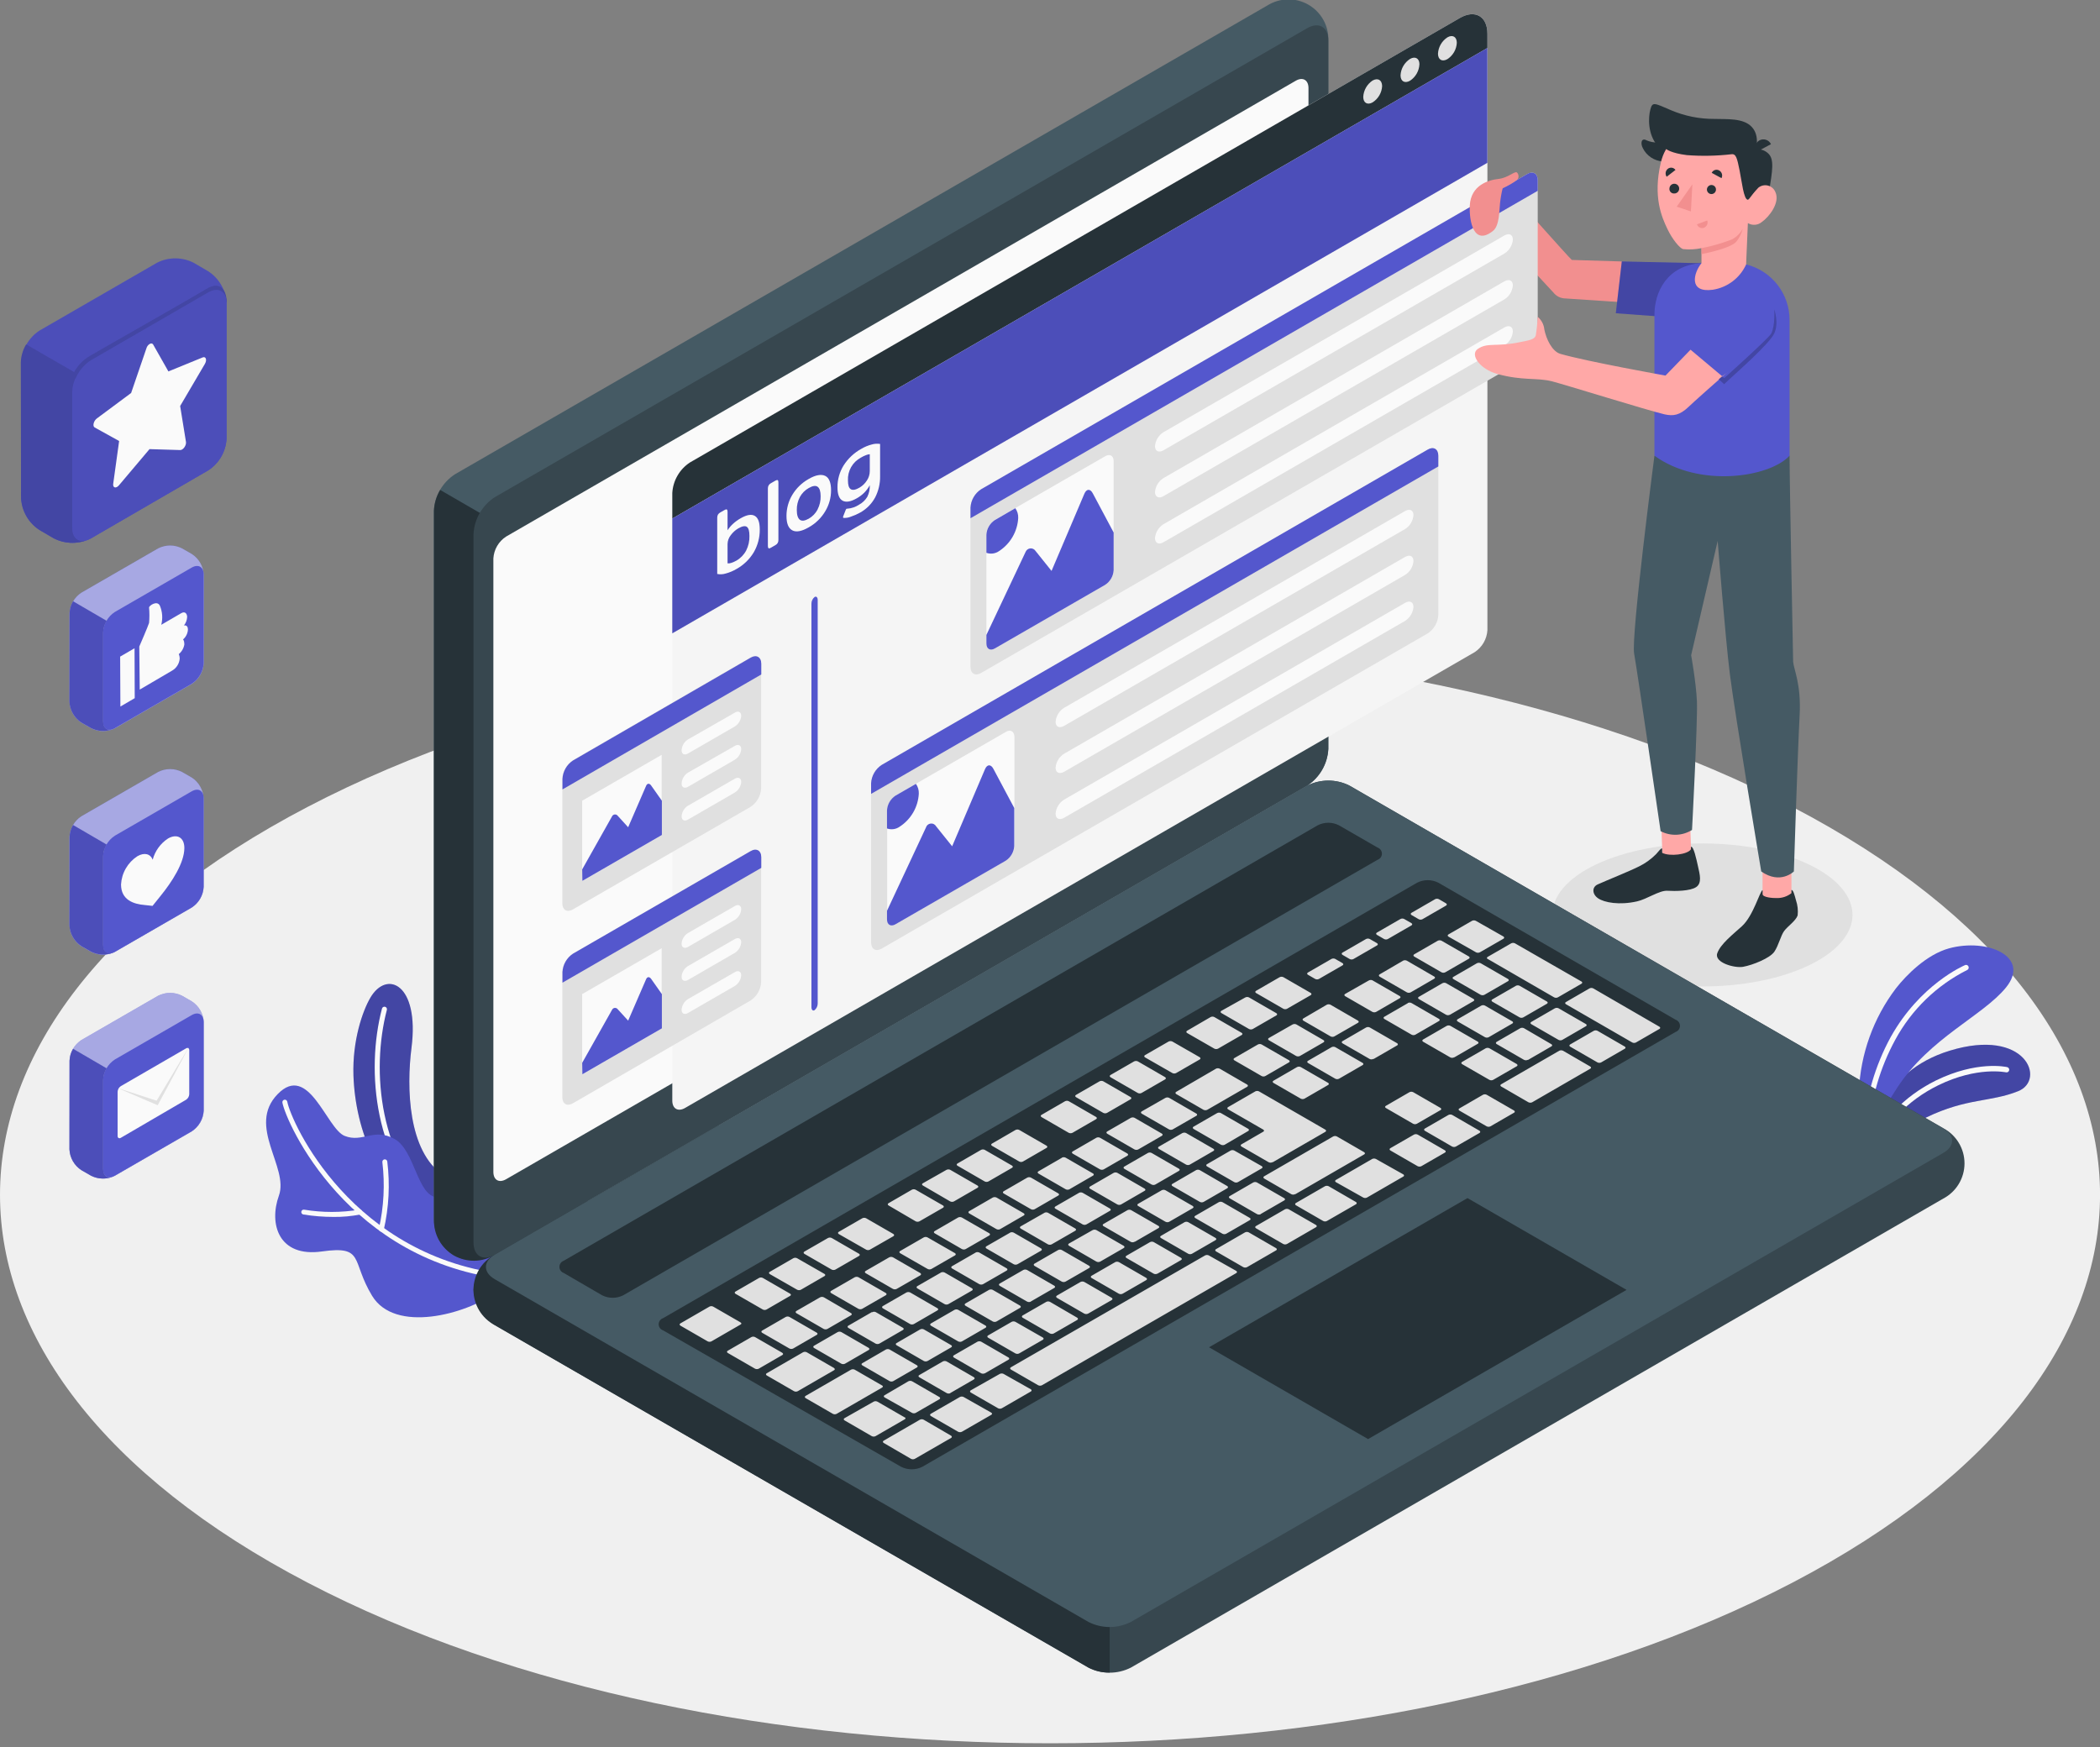<svg width="500" height="416" viewBox="0 0 500 416" fill="none" xmlns="http://www.w3.org/2000/svg">
<rect x="0" y="0" width="500" height="416" fill="#808080" stroke="none"/>
<g clip-path="url(#clip0_123_6949)">
<path d="M73.225 376.856C170.862 427.859 329.15 427.871 426.787 376.856C524.424 325.841 524.412 243.154 426.787 192.151C329.162 141.148 170.862 141.148 73.225 192.151C-24.412 243.154 -24.401 325.864 73.225 376.856Z" fill="#F0F0F0"/>
<path d="M447.517 276.981C447.517 276.981 448.741 270.829 458.669 266.075C468.329 261.414 473.898 262.497 480.529 259.829C487.159 257.16 482.393 244.622 464.215 250.192C447.564 255.296 445.874 269.71 445.874 269.71L447.517 276.981Z" fill="#5457CD"/>
<path opacity="0.2" d="M447.517 276.981C447.517 276.981 448.741 270.829 458.669 266.075C468.329 261.414 473.898 262.497 480.529 259.829C487.159 257.16 482.393 244.622 464.215 250.192C447.564 255.296 445.874 269.71 445.874 269.71L447.517 276.981Z" fill="black"/>
<path d="M445.769 274.674C445.703 274.685 445.636 274.685 445.571 274.674C445.491 274.647 445.418 274.604 445.355 274.548C445.292 274.492 445.24 274.424 445.204 274.348C445.167 274.273 445.145 274.19 445.14 274.106C445.135 274.022 445.147 273.938 445.175 273.858C447.505 267.193 453.331 261.041 460.929 257.288C470.67 252.523 477.604 254.037 477.895 254.107C478.059 254.144 478.201 254.245 478.291 254.387C478.38 254.529 478.41 254.701 478.373 254.865C478.336 255.028 478.235 255.171 478.093 255.26C477.951 255.35 477.779 255.38 477.615 255.342C477.545 255.342 470.799 253.874 461.488 258.43C454.205 261.996 448.554 267.916 446.34 274.278C446.292 274.391 446.212 274.488 446.111 274.558C446.01 274.628 445.892 274.669 445.769 274.674Z" fill="#FAFAFA"/>
<path d="M446.084 269.314C446.084 269.314 447.249 265.818 451.735 258.978C459.473 247.116 472.092 241.93 477.616 235.149C483.558 227.831 473.281 223.31 464.04 225.827C458.75 227.295 453.926 232.119 451.397 235.37C446.04 242.44 442.971 250.978 442.6 259.84L446.084 269.314Z" fill="#5457CD"/>
<path d="M444.347 269.593C444.179 269.587 444.02 269.516 443.905 269.394C443.789 269.271 443.726 269.109 443.73 268.941C444.27 261.244 446.46 253.752 450.15 246.976C457.142 234.426 467.513 229.963 467.955 229.777C468.103 229.742 468.258 229.761 468.393 229.83C468.528 229.898 468.634 230.013 468.692 230.152C468.751 230.292 468.758 230.448 468.713 230.593C468.668 230.737 468.573 230.861 468.445 230.942C461.146 234.596 455.146 240.405 451.257 247.582C447.661 254.178 445.527 261.47 445 268.964C444.998 269.048 444.98 269.131 444.947 269.209C444.913 269.286 444.864 269.356 444.804 269.414C444.743 269.472 444.672 269.518 444.593 269.549C444.515 269.58 444.431 269.595 444.347 269.593Z" fill="#FAFAFA"/>
<path d="M105.514 279.801C97.136 274.173 96.763 259.025 97.975 249.505C99.897 234.356 92.148 230.86 88.198 237.549C86.287 240.8 83.887 247.862 84.155 256.088C84.586 268.976 90.168 284.392 103.685 289.986L105.514 279.801Z" fill="#5457CD"/>
<path opacity="0.2" d="M105.514 279.801C97.136 274.173 96.763 259.025 97.975 249.505C99.897 234.356 92.148 230.86 88.198 237.549C86.287 240.8 83.887 247.862 84.155 256.088C84.586 268.976 90.168 284.392 103.685 289.986L105.514 279.801Z" fill="black"/>
<path d="M103.789 289.123C103.652 289.123 103.52 289.073 103.417 288.983C89.235 276.853 87.01 255.191 90.948 240.171C90.968 240.094 91.001 240.022 91.048 239.959C91.095 239.895 91.154 239.842 91.222 239.801C91.29 239.761 91.365 239.734 91.443 239.722C91.521 239.711 91.6 239.715 91.677 239.734C91.753 239.753 91.825 239.787 91.888 239.834C91.952 239.881 92.005 239.94 92.046 240.007C92.087 240.075 92.113 240.15 92.125 240.228C92.137 240.306 92.133 240.386 92.114 240.462C88.268 255.133 90.401 276.294 104.209 288.098C104.267 288.147 104.315 288.207 104.35 288.275C104.384 288.343 104.405 288.417 104.41 288.493C104.416 288.569 104.406 288.646 104.381 288.718C104.357 288.79 104.318 288.856 104.267 288.913C104.211 288.985 104.138 289.041 104.054 289.077C103.971 289.114 103.88 289.13 103.789 289.123Z" fill="#FAFAFA"/>
<path d="M118.11 307.767C110.816 313.011 94.048 317.544 88.594 308.56C83.526 300.205 86.916 296.557 76.627 298.002C66.338 299.447 63.973 291.454 66.408 284.695C68.843 277.937 58.706 268.16 66.105 260.539C73.504 252.919 77.758 268.766 82.046 270.479C86.334 272.192 88.956 268.498 93.896 271.19C98.837 273.881 99.315 284.893 104.127 285.103C112.005 285.464 125.265 285.406 126.267 292.432C127.269 299.459 118.11 307.767 118.11 307.767Z" fill="#5457CD"/>
<path d="M121.129 304.691H121.07C82.908 300.706 68.144 267.403 67.235 262.555C67.222 262.479 67.223 262.4 67.24 262.324C67.256 262.248 67.288 262.176 67.332 262.113C67.376 262.049 67.433 261.994 67.498 261.952C67.564 261.91 67.637 261.882 67.713 261.868C67.79 261.854 67.868 261.855 67.944 261.872C68.02 261.889 68.092 261.92 68.156 261.964C68.22 262.009 68.274 262.065 68.316 262.131C68.358 262.196 68.387 262.269 68.401 262.346C69.286 267.111 83.747 299.634 121.21 303.537C121.287 303.545 121.361 303.567 121.429 303.603C121.497 303.64 121.557 303.689 121.606 303.748C121.655 303.808 121.691 303.877 121.713 303.95C121.735 304.024 121.743 304.102 121.734 304.178C121.714 304.323 121.642 304.456 121.53 304.551C121.418 304.645 121.275 304.695 121.129 304.691Z" fill="#FAFAFA"/>
<path d="M79.4 289.776C76.992 289.775 74.588 289.581 72.211 289.193C72.06 289.165 71.926 289.078 71.839 288.951C71.751 288.825 71.718 288.669 71.745 288.517C71.757 288.442 71.785 288.369 71.826 288.305C71.867 288.24 71.921 288.184 71.984 288.141C72.047 288.097 72.118 288.067 72.193 288.052C72.268 288.036 72.346 288.036 72.421 288.051C76.773 288.768 81.213 288.768 85.565 288.051C85.718 288.02 85.877 288.05 86.007 288.135C86.138 288.22 86.23 288.353 86.264 288.506C86.279 288.581 86.28 288.658 86.265 288.733C86.251 288.808 86.221 288.88 86.179 288.943C86.137 289.007 86.082 289.062 86.019 289.105C85.956 289.148 85.884 289.178 85.809 289.193C83.699 289.607 81.551 289.802 79.4 289.776Z" fill="#FAFAFA"/>
<path d="M90.785 293.26H90.657C90.508 293.226 90.378 293.136 90.295 293.007C90.212 292.878 90.183 292.722 90.214 292.572C91.391 287.384 91.671 282.032 91.041 276.748C91.017 276.594 91.055 276.436 91.146 276.309C91.238 276.182 91.376 276.097 91.531 276.072C91.685 276.048 91.844 276.085 91.97 276.177C92.097 276.269 92.182 276.407 92.207 276.562C92.882 282.007 92.598 287.528 91.368 292.875C91.325 292.994 91.246 293.095 91.14 293.165C91.035 293.234 90.911 293.267 90.785 293.26Z" fill="#FAFAFA"/>
<path d="M19.367 247.664L37.661 237.106C38.542 236.664 39.513 236.433 40.499 236.433C41.484 236.433 42.456 236.664 43.336 237.106L45.667 238.446C46.495 238.984 47.184 239.709 47.678 240.564C48.172 241.419 48.457 242.378 48.51 243.364V264.478C48.456 265.464 48.17 266.422 47.676 267.277C47.182 268.131 46.494 268.857 45.667 269.396L27.384 279.953C26.503 280.396 25.532 280.626 24.546 280.626C23.561 280.626 22.589 280.396 21.709 279.953L19.378 278.613C18.552 278.074 17.865 277.348 17.373 276.494C16.881 275.639 16.598 274.68 16.547 273.695V252.581C16.599 251.598 16.882 250.641 17.372 249.787C17.861 248.933 18.545 248.206 19.367 247.664Z" fill="#5457CD"/>
<path opacity="0.5" d="M19.367 247.664L37.661 237.106C38.542 236.664 39.513 236.433 40.499 236.433C41.484 236.433 42.456 236.664 43.336 237.106L45.667 238.446C46.495 238.984 47.184 239.709 47.678 240.564C48.172 241.419 48.457 242.378 48.51 243.364V264.478C48.456 265.464 48.17 266.422 47.676 267.277C47.182 268.131 46.494 268.857 45.667 269.396L27.384 279.953C26.503 280.396 25.532 280.626 24.546 280.626C23.561 280.626 22.589 280.396 21.709 279.953L19.378 278.613C18.552 278.074 17.865 277.348 17.373 276.494C16.881 275.639 16.598 274.68 16.547 273.695V252.581C16.599 251.598 16.882 250.641 17.372 249.787C17.861 248.933 18.545 248.206 19.367 247.664Z" fill="#FAFAFA"/>
<path d="M48.486 243.364C48.486 241.546 47.216 240.812 45.643 241.721L27.36 252.278C26.533 252.817 25.845 253.543 25.351 254.397C24.857 255.251 24.571 256.21 24.517 257.196V278.31C24.517 280.116 25.787 280.85 27.36 279.953L45.643 269.396C46.47 268.857 47.158 268.131 47.653 267.277C48.146 266.422 48.432 265.464 48.486 264.478V243.364Z" fill="#5457CD"/>
<path d="M16.535 273.695C16.583 274.684 16.864 275.648 17.356 276.507C17.849 277.365 18.538 278.095 19.367 278.636L21.697 279.976C22.497 280.378 23.372 280.605 24.266 280.643C25.16 280.681 26.052 280.529 26.883 280.198C25.543 280.71 24.552 279.953 24.552 278.333V257.195C24.583 256.206 24.872 255.242 25.391 254.399L17.397 249.738C16.889 250.585 16.604 251.547 16.57 252.534L16.535 273.695Z" fill="#5457CD"/>
<path opacity="0.1" d="M16.535 273.695C16.583 274.684 16.864 275.648 17.356 276.507C17.849 277.365 18.538 278.095 19.367 278.636L21.697 279.976C22.497 280.378 23.372 280.605 24.266 280.643C25.16 280.681 26.052 280.529 26.883 280.198C25.543 280.71 24.552 279.953 24.552 278.333V257.195C24.583 256.206 24.872 255.242 25.391 254.399L17.397 249.738C16.889 250.585 16.604 251.547 16.57 252.534L16.535 273.695Z" fill="black"/>
<path d="M28.759 258.64L44.315 249.633C44.723 249.388 45.061 249.633 45.061 250.064V260.551C45.047 260.814 44.973 261.069 44.843 261.298C44.714 261.526 44.533 261.722 44.315 261.868L28.759 270.945C28.339 271.19 28.001 270.945 28.001 270.503V260.015C28.007 259.742 28.079 259.474 28.21 259.234C28.343 258.995 28.531 258.791 28.759 258.64Z" fill="#FAFAFA"/>
<path d="M28.001 259.083L37.288 262.101L45.061 249.19L37.545 263.185L28.001 259.083Z" fill="#E0E0E0"/>
<path d="M19.367 194.376L37.661 183.819C38.54 183.371 39.512 183.137 40.499 183.137C41.485 183.137 42.457 183.371 43.336 183.819L45.667 185.159C46.491 185.698 47.176 186.425 47.666 187.279C48.157 188.134 48.438 189.092 48.486 190.076V211.191C48.434 212.175 48.149 213.133 47.655 213.986C47.161 214.838 46.471 215.562 45.643 216.097L27.36 226.654C26.482 227.102 25.509 227.335 24.523 227.335C23.537 227.335 22.564 227.102 21.686 226.654L19.355 225.325C18.529 224.78 17.842 224.047 17.352 223.187C16.862 222.326 16.582 221.362 16.535 220.373V199.294C16.589 198.309 16.873 197.352 17.365 196.498C17.857 195.643 18.543 194.917 19.367 194.376Z" fill="#5457CD"/>
<path opacity="0.5" d="M19.367 194.376L37.661 183.819C38.54 183.371 39.512 183.137 40.499 183.137C41.485 183.137 42.457 183.371 43.336 183.819L45.667 185.159C46.491 185.698 47.176 186.425 47.666 187.279C48.157 188.134 48.438 189.092 48.486 190.076V211.191C48.434 212.175 48.149 213.133 47.655 213.986C47.161 214.838 46.471 215.562 45.643 216.097L27.36 226.654C26.482 227.102 25.509 227.335 24.523 227.335C23.537 227.335 22.564 227.102 21.686 226.654L19.355 225.325C18.529 224.78 17.842 224.047 17.352 223.187C16.862 222.326 16.582 221.362 16.535 220.373V199.294C16.589 198.309 16.873 197.352 17.365 196.498C17.857 195.643 18.543 194.917 19.367 194.376Z" fill="#FAFAFA"/>
<path d="M48.486 190.077C48.486 188.259 47.216 187.525 45.643 188.434L27.36 198.991C26.532 199.528 25.843 200.254 25.349 201.109C24.854 201.963 24.57 202.923 24.517 203.908V225.035C24.517 226.841 25.787 227.575 27.36 226.666L45.643 216.109C46.471 215.574 47.161 214.851 47.655 213.998C48.149 213.145 48.434 212.187 48.486 211.203V190.077Z" fill="#5457CD"/>
<path d="M16.535 220.373C16.589 221.358 16.873 222.315 17.365 223.169C17.857 224.024 18.543 224.75 19.367 225.291L21.697 226.619C22.495 227.025 23.37 227.256 24.265 227.296C25.159 227.337 26.052 227.185 26.883 226.852C25.543 227.353 24.552 226.608 24.552 224.988V203.908C24.583 202.919 24.872 201.955 25.391 201.112L17.397 196.451C16.889 197.298 16.604 198.26 16.57 199.247L16.535 220.373Z" fill="#5457CD"/>
<path opacity="0.1" d="M16.535 220.373C16.589 221.358 16.873 222.315 17.365 223.169C17.857 224.024 18.543 224.75 19.367 225.291L21.697 226.619C22.495 227.025 23.37 227.256 24.265 227.296C25.159 227.337 26.052 227.185 26.883 226.852C25.543 227.353 24.552 226.608 24.552 224.988V203.908C24.583 202.919 24.872 201.955 25.391 201.112L17.397 196.451C16.889 197.298 16.604 198.26 16.57 199.247L16.535 220.373Z" fill="black"/>
<path d="M36.321 215.712L34.433 215.503C31.87 215.293 28.817 214.337 28.817 210.62C28.891 209.271 29.282 207.958 29.958 206.787C30.634 205.617 31.576 204.623 32.709 203.885C34.387 202.918 35.808 203.314 36.356 204.712C36.908 202.638 38.207 200.841 40.003 199.667C42.159 198.432 43.895 199.434 43.895 201.916C43.895 205.505 40.866 210.073 38.314 213.23L36.321 215.712Z" fill="#FAFAFA"/>
<path d="M19.367 141.136L37.661 130.579C38.54 130.131 39.512 129.897 40.499 129.897C41.485 129.897 42.457 130.131 43.336 130.579L45.667 131.919C46.495 132.453 47.184 133.177 47.678 134.03C48.172 134.882 48.458 135.84 48.51 136.824V157.939C48.458 158.925 48.174 159.885 47.68 160.74C47.185 161.594 46.495 162.32 45.667 162.856L27.384 173.414C26.505 173.862 25.533 174.095 24.546 174.095C23.56 174.095 22.588 173.862 21.709 173.414L19.378 172.085C18.554 171.544 17.869 170.818 17.377 169.964C16.885 169.11 16.601 168.152 16.547 167.168V146.018C16.605 145.041 16.89 144.091 17.379 143.244C17.869 142.396 18.549 141.674 19.367 141.136Z" fill="#5457CD"/>
<path opacity="0.5" d="M19.367 141.136L37.661 130.579C38.54 130.131 39.512 129.897 40.499 129.897C41.485 129.897 42.457 130.131 43.336 130.579L45.667 131.919C46.495 132.453 47.184 133.177 47.678 134.03C48.172 134.882 48.458 135.84 48.51 136.824V157.939C48.458 158.925 48.174 159.885 47.68 160.74C47.185 161.594 46.495 162.32 45.667 162.856L27.384 173.414C26.505 173.862 25.533 174.095 24.546 174.095C23.56 174.095 22.588 173.862 21.709 173.414L19.378 172.085C18.554 171.544 17.869 170.818 17.377 169.964C16.885 169.11 16.601 168.152 16.547 167.168V146.018C16.605 145.041 16.89 144.091 17.379 143.244C17.869 142.396 18.549 141.674 19.367 141.136Z" fill="#FAFAFA"/>
<path d="M27.36 173.379C25.787 174.288 24.517 173.553 24.517 171.747V150.633C24.569 149.647 24.853 148.687 25.347 147.832C25.842 146.977 26.531 146.252 27.36 145.715L45.643 135.158C47.216 134.249 48.486 134.983 48.486 136.79V157.904C48.435 158.89 48.15 159.85 47.656 160.705C47.162 161.559 46.472 162.285 45.643 162.821" fill="#5457CD"/>
<path d="M16.535 167.132C16.589 168.117 16.873 169.074 17.365 169.928C17.857 170.783 18.543 171.509 19.367 172.05L21.697 173.378C22.495 173.784 23.37 174.015 24.265 174.056C25.159 174.096 26.052 173.944 26.883 173.611C25.543 174.112 24.552 173.367 24.552 171.747V150.632C24.583 149.643 24.872 148.679 25.391 147.836L17.397 143.175C16.889 144.022 16.604 144.984 16.57 145.971L16.535 167.132Z" fill="#5457CD"/>
<path opacity="0.1" d="M16.535 167.132C16.589 168.117 16.873 169.074 17.365 169.928C17.857 170.783 18.543 171.509 19.367 172.05L21.697 173.378C22.495 173.784 23.37 174.015 24.265 174.056C25.159 174.096 26.052 173.944 26.883 173.611C25.543 174.112 24.552 173.367 24.552 171.747V150.632C24.583 149.643 24.872 148.679 25.391 147.836L17.397 143.175C16.889 144.022 16.604 144.984 16.57 145.971L16.535 167.132Z" fill="black"/>
<path d="M33.163 153.954C33.163 153.954 35.296 149.036 35.494 148.325C35.6 147.108 35.6 145.884 35.494 144.666C35.494 144.2 37.44 142.884 38.069 144.235C38.674 145.673 38.789 147.27 38.395 148.78L43.138 146.018C44.14 145.436 44.548 146.251 44.559 146.904C44.527 147.648 44.258 148.363 43.791 148.943C43.791 148.943 44.746 148.663 44.746 149.933C44.718 150.38 44.6 150.816 44.4 151.217C44.2 151.617 43.921 151.973 43.581 152.264C43.581 152.264 43.884 152.497 43.895 153.429C43.755 154.343 43.282 155.173 42.567 155.76C42.724 156.127 42.796 156.526 42.777 156.925C42.718 157.483 42.531 158.019 42.229 158.493C41.928 158.966 41.521 159.363 41.041 159.652L33.268 164.208L33.163 153.954Z" fill="#FAFAFA"/>
<path d="M28.665 168.24L32.08 166.247L32.033 154.361L28.607 156.354L28.665 168.24Z" fill="#FAFAFA"/>
<path d="M9.357 78.748L37.393 62.562C38.74 61.879 40.229 61.523 41.74 61.523C43.25 61.523 44.739 61.879 46.086 62.562L49.582 64.602C50.851 65.426 51.907 66.539 52.665 67.849C53.422 69.159 53.859 70.63 53.94 72.141V104.512C53.853 106.015 53.413 107.477 52.656 108.779C51.899 110.08 50.846 111.185 49.582 112.004L21.616 128.225C20.267 128.909 18.776 129.265 17.264 129.265C15.751 129.265 14.26 128.909 12.911 128.225L9.415 126.186C8.15 125.359 7.097 124.245 6.342 122.935C5.586 121.625 5.151 120.156 5.069 118.646V86.275C5.144 84.772 5.571 83.308 6.316 82.001C7.061 80.693 8.103 79.579 9.357 78.748Z" fill="#5457CD"/>
<path opacity="0.1" d="M9.357 78.748L37.393 62.562C38.74 61.879 40.229 61.523 41.74 61.523C43.25 61.523 44.739 61.879 46.086 62.562L49.582 64.602C50.851 65.426 51.907 66.539 52.665 67.849C53.422 69.159 53.859 70.63 53.94 72.141V104.512C53.853 106.015 53.413 107.477 52.656 108.779C51.899 110.08 50.846 111.185 49.582 112.004L21.616 128.225C20.267 128.909 18.776 129.265 17.264 129.265C15.751 129.265 14.26 128.909 12.911 128.225L9.415 126.186C8.15 125.359 7.097 124.245 6.342 122.935C5.586 121.625 5.151 120.156 5.069 118.646V86.275C5.144 84.772 5.571 83.308 6.316 82.001C7.061 80.693 8.103 79.579 9.357 78.748Z" fill="black"/>
<path d="M53.986 71.943C53.986 70.323 53.194 66.292 49.034 68.844C44.874 71.395 24.436 82.943 21.616 84.621C19.659 85.695 18.114 87.387 17.223 89.434L19.448 91.671L53.986 71.943Z" fill="#5457CD"/>
<path opacity="0.2" d="M53.986 71.943C53.986 70.323 53.194 66.292 49.034 68.844C44.874 71.395 24.436 82.943 21.616 84.621C19.659 85.695 18.114 87.387 17.223 89.434L19.448 91.671L53.986 71.943Z" fill="black"/>
<path d="M21.616 128.225C19.203 129.611 17.258 128.493 17.258 125.719V93.36C17.337 91.847 17.773 90.374 18.53 89.062C19.288 87.749 20.345 86.635 21.616 85.809L49.582 69.624C51.994 68.237 53.94 69.368 53.94 72.141V104.512C53.853 106.015 53.413 107.477 52.656 108.778C51.898 110.08 50.846 111.185 49.582 112.004" fill="#5457CD"/>
<path opacity="0.1" d="M21.616 128.225C19.203 129.611 17.258 128.493 17.258 125.719V93.36C17.337 91.847 17.773 90.374 18.53 89.062C19.288 87.749 20.345 86.635 21.616 85.809L49.582 69.624C51.994 68.237 53.94 69.368 53.94 72.141V104.512C53.853 106.015 53.413 107.477 52.656 108.778C51.898 110.08 50.846 111.185 49.582 112.004" fill="black"/>
<path d="M5.011 118.646C5.092 120.156 5.528 121.625 6.283 122.935C7.038 124.245 8.091 125.359 9.357 126.186L12.853 128.225C14.079 128.843 15.423 129.193 16.795 129.254C18.167 129.314 19.536 129.082 20.812 128.574C18.761 129.355 17.199 128.201 17.199 125.719V93.36C17.252 91.845 17.694 90.368 18.481 89.072L6.234 81.999C5.45 83.296 5.013 84.772 4.964 86.287L5.011 118.646Z" fill="#5457CD"/>
<path opacity="0.2" d="M5.011 118.646C5.092 120.156 5.528 121.625 6.283 122.935C7.038 124.245 8.091 125.359 9.357 126.186L12.853 128.225C14.079 128.843 15.423 129.193 16.795 129.254C18.167 129.314 19.536 129.082 20.812 128.574C18.761 129.355 17.199 128.201 17.199 125.719V93.36C17.252 91.845 17.694 90.368 18.481 89.072L6.234 81.999C5.45 83.296 5.013 84.772 4.964 86.287L5.011 118.646Z" fill="black"/>
<path d="M36.461 82.034L40.097 88.443L48.254 85.11C49.023 84.796 49.337 85.705 48.778 86.66L42.893 96.681L44.28 105.234C44.408 106.05 43.604 107.18 42.917 107.169L35.599 106.947L28.316 115.57C27.628 116.386 26.824 116.176 26.953 115.209L28.363 105.013L22.536 101.785C21.977 101.482 22.292 100.212 23.061 99.641L31.218 93.582L34.853 82.966C35.121 81.999 36.111 81.428 36.461 82.034Z" fill="#FAFAFA"/>
<path d="M430.621 229.905C416.638 236.559 394.032 236.559 380.072 229.905C366.112 223.252 366.089 212.426 380.072 205.819C394.055 199.212 416.661 199.166 430.621 205.819C444.58 212.473 444.534 223.252 430.621 229.905Z" fill="#E0E0E0"/>
<path d="M112.739 307.15C112.863 308.844 113.385 310.486 114.261 311.941C115.138 313.397 116.345 314.625 117.784 315.528L259.165 397.096C260.728 397.889 262.457 398.303 264.21 398.303C265.964 398.303 267.692 397.889 269.256 397.096L462.688 285.406C464.213 284.601 465.489 283.396 466.379 281.92C467.27 280.443 467.74 278.752 467.74 277.028C467.74 275.304 467.27 273.613 466.379 272.136C465.489 270.66 464.213 269.454 462.688 268.65L321.32 187.082C319.756 186.288 318.027 185.875 316.274 185.875C314.521 185.875 312.792 186.288 311.228 187.082L117.796 298.772C116.354 299.673 115.145 300.901 114.266 302.357C113.388 303.812 112.864 305.454 112.739 307.15Z" fill="#37474F"/>
<path d="M171.071 268.009L117.784 298.772C116.259 299.576 114.983 300.782 114.093 302.258C113.203 303.734 112.732 305.426 112.732 307.15C112.732 308.874 113.203 310.565 114.093 312.041C114.983 313.518 116.259 314.723 117.784 315.528L259.165 397.096C260.72 397.908 262.456 398.309 264.21 398.261V268.009H171.071Z" fill="#263238"/>
<path d="M108.008 298.946C106.601 297.994 105.439 296.723 104.617 295.237C103.795 293.751 103.335 292.091 103.277 290.393V121.676C103.37 119.925 103.875 118.22 104.752 116.701C105.629 115.183 106.852 113.893 108.322 112.936L301.755 1.305C303.215 0.389 304.897 -0.112 306.62 -0.143C308.343 -0.175 310.043 0.263 311.536 1.125C313.028 1.986 314.258 3.238 315.093 4.746C315.928 6.254 316.336 7.961 316.274 9.683V178.342C316.18 180.093 315.674 181.798 314.797 183.316C313.921 184.835 312.698 186.125 311.228 187.082L117.796 298.772C116.293 299.569 114.623 300.001 112.923 300.032C111.222 300.062 109.538 299.69 108.008 298.946Z" fill="#455A64"/>
<path d="M126.943 129.483L104.803 116.665C103.899 118.168 103.393 119.876 103.335 121.629V290.393C103.274 292.114 103.683 293.819 104.517 295.325C105.351 296.831 106.58 298.081 108.07 298.942C109.561 299.803 111.259 300.242 112.98 300.212C114.702 300.182 116.382 299.684 117.842 298.771L139.901 286.035L126.943 129.483Z" fill="#263238"/>
<path d="M112.739 127.152V295.858C112.739 299.074 114.999 300.379 117.784 298.771L311.217 187.082C312.686 186.125 313.909 184.835 314.786 183.316C315.663 181.797 316.168 180.093 316.262 178.342V9.636C316.262 6.42 314.002 5.115 311.217 6.723L117.784 118.401C116.315 119.361 115.093 120.654 114.216 122.174C113.339 123.695 112.833 125.4 112.739 127.152Z" fill="#37474F"/>
<path d="M117.784 304.598L259.165 386.224C260.728 387.017 262.457 387.431 264.21 387.431C265.964 387.431 267.692 387.017 269.256 386.224L462.688 274.534C465.485 272.926 465.485 270.316 462.688 268.708L321.319 187.082C319.756 186.288 318.027 185.875 316.274 185.875C314.521 185.875 312.792 186.288 311.228 187.082L117.796 298.772C114.999 300.38 114.999 302.99 117.784 304.598Z" fill="#455A64"/>
<path d="M120.499 127.77L308.513 19.227C310.18 18.259 311.543 19.04 311.543 20.974V167.016C311.484 168.066 311.179 169.088 310.653 169.999C310.127 170.91 309.394 171.684 308.513 172.26L120.499 280.803C118.821 281.77 117.469 280.99 117.469 279.055V132.979C117.531 131.934 117.837 130.918 118.363 130.013C118.89 129.108 119.621 128.34 120.499 127.77Z" fill="#FAFAFA"/>
<path d="M134.191 300.228L313.745 196.52C314.527 196.124 315.391 195.917 316.268 195.917C317.145 195.917 318.009 196.124 318.791 196.52L327.985 201.822C328.289 201.925 328.553 202.121 328.741 202.383C328.928 202.644 329.029 202.957 329.029 203.279C329.029 203.6 328.928 203.913 328.741 204.175C328.553 204.436 328.289 204.632 327.985 204.735L148.395 308.431C147.613 308.828 146.749 309.034 145.873 309.034C144.996 309.034 144.132 308.828 143.35 308.431L134.191 303.106C133.898 302.996 133.647 302.799 133.469 302.542C133.291 302.285 133.196 301.98 133.196 301.667C133.196 301.355 133.291 301.049 133.469 300.792C133.647 300.535 133.898 300.338 134.191 300.228Z" fill="#263238"/>
<path d="M157.857 313.896L337.412 210.189C338.194 209.792 339.058 209.586 339.934 209.586C340.811 209.586 341.675 209.792 342.457 210.189L398.949 242.816C399.253 242.919 399.518 243.115 399.705 243.376C399.892 243.638 399.993 243.951 399.993 244.272C399.993 244.594 399.892 244.907 399.705 245.168C399.518 245.43 399.253 245.626 398.949 245.729L219.604 349.274C218.82 349.67 217.954 349.876 217.076 349.876C216.197 349.876 215.331 349.67 214.547 349.274L157.869 316.786C157.567 316.685 157.304 316.491 157.118 316.233C156.931 315.974 156.83 315.664 156.829 315.346C156.828 315.027 156.926 314.716 157.11 314.456C157.295 314.196 157.556 314 157.857 313.896Z" fill="#263238"/>
<path d="M318.814 256.869L324.442 253.618C324.675 253.478 324.664 253.245 324.442 253.105L317.94 249.353C317.802 249.282 317.648 249.244 317.492 249.244C317.336 249.244 317.182 249.282 317.043 249.353L311.427 252.604C311.182 252.733 311.193 252.966 311.427 253.117L317.929 256.869C318.066 256.939 318.218 256.975 318.371 256.975C318.525 256.975 318.677 256.939 318.814 256.869ZM307.721 243.97L302.104 247.174C301.86 247.314 301.871 247.547 302.104 247.699L308.607 251.451C308.746 251.52 308.9 251.555 309.055 251.555C309.211 251.555 309.364 251.52 309.504 251.451L315.132 248.2C315.365 248.06 315.353 247.827 315.132 247.687L308.63 243.923C308.485 243.86 308.328 243.831 308.17 243.839C308.012 243.847 307.858 243.892 307.721 243.97ZM289.555 254.457L280.046 259.992C279.801 260.132 279.825 260.365 280.046 260.516L286.548 264.269C286.688 264.337 286.841 264.373 286.997 264.373C287.152 264.373 287.306 264.337 287.446 264.269L296.954 258.78C297.187 258.64 297.175 258.407 296.954 258.267L290.452 254.504C290.316 254.428 290.164 254.384 290.009 254.376C289.853 254.367 289.698 254.395 289.555 254.457ZM299.506 248.712L293.878 251.963C293.645 252.092 293.656 252.325 293.878 252.476L300.38 256.228C300.519 256.3 300.672 256.337 300.828 256.337C300.985 256.337 301.138 256.3 301.277 256.228L306.894 252.977C307.138 252.837 307.127 252.604 306.894 252.465L300.392 248.712C300.254 248.643 300.103 248.606 299.949 248.606C299.795 248.606 299.643 248.643 299.506 248.712ZM277.448 261.449L271.831 264.653C271.586 264.793 271.61 265.026 271.831 265.177L278.333 268.93C278.472 269.001 278.626 269.038 278.782 269.038C278.938 269.038 279.092 269.001 279.23 268.93L284.859 265.69C285.092 265.55 285.08 265.317 284.859 265.177L278.357 261.414C278.213 261.348 278.056 261.317 277.898 261.323C277.74 261.33 277.586 261.372 277.448 261.449ZM269.233 266.191L263.616 269.431C263.371 269.57 263.383 269.804 263.616 269.955L270.118 273.707C270.258 273.776 270.411 273.812 270.567 273.812C270.722 273.812 270.876 273.776 271.015 273.707L276.644 270.456C276.877 270.316 276.865 270.083 276.644 269.943L270.141 266.18C270 266.111 269.843 266.076 269.686 266.078C269.528 266.08 269.373 266.119 269.233 266.191ZM294.81 281.456L300.426 278.205C300.66 278.065 300.648 277.832 300.426 277.692L293.889 273.975C293.751 273.904 293.597 273.866 293.441 273.866C293.285 273.866 293.131 273.904 292.992 273.975L287.376 277.226C287.131 277.354 287.154 277.587 287.376 277.739L293.878 281.491C294.024 281.563 294.186 281.598 294.348 281.592C294.511 281.586 294.67 281.539 294.81 281.456ZM286.583 286.199L292.211 282.948C292.444 282.808 292.433 282.586 292.211 282.435L285.674 278.636C285.536 278.565 285.382 278.527 285.226 278.527C285.07 278.527 284.916 278.565 284.777 278.636L279.137 281.911C278.893 282.039 278.916 282.272 279.137 282.423L285.639 286.175C285.782 286.259 285.943 286.304 286.108 286.308C286.273 286.312 286.437 286.275 286.583 286.199ZM278.368 290.941L283.996 287.69C284.229 287.562 284.218 287.329 283.996 287.177L277.494 283.425C277.356 283.354 277.202 283.316 277.046 283.316C276.89 283.316 276.736 283.354 276.597 283.425L270.98 286.653C270.736 286.793 270.747 287.026 270.98 287.166L277.483 290.918C277.618 290.991 277.769 291.031 277.923 291.036C278.076 291.04 278.229 291.007 278.368 290.941ZM270.211 295.684L275.84 292.433C276.073 292.305 276.061 292.072 275.84 291.92L269.337 288.168C269.199 288.096 269.045 288.059 268.889 288.059C268.733 288.059 268.579 288.096 268.44 288.168L262.73 291.454C262.486 291.594 262.497 291.827 262.73 291.967L269.233 295.719C269.377 295.789 269.537 295.823 269.697 295.816C269.858 295.81 270.014 295.765 270.153 295.684H270.211ZM310.599 261.612L316.216 258.361C316.46 258.221 316.449 257.999 316.216 257.848L309.714 254.096C309.575 254.024 309.421 253.987 309.265 253.987C309.109 253.987 308.955 254.024 308.816 254.096L303.2 257.347C302.955 257.487 302.967 257.708 303.2 257.86L309.702 261.612C309.841 261.683 309.994 261.721 310.151 261.721C310.307 261.721 310.46 261.683 310.599 261.612ZM303.025 276.76L315.563 269.512C315.796 269.372 315.785 269.139 315.563 269L299.774 259.887C299.635 259.816 299.481 259.778 299.325 259.778C299.169 259.778 299.015 259.816 298.877 259.887L292.398 263.628C292.153 263.767 292.165 264.001 292.398 264.152L300.764 268.976C301.021 269.128 301.032 269.361 300.764 269.489L295.579 272.495C295.346 272.623 295.358 272.857 295.579 273.008L302.081 276.76C302.23 276.83 302.394 276.862 302.559 276.854C302.723 276.845 302.883 276.797 303.025 276.713V276.76ZM261.018 270.934L255.401 274.185C255.156 274.313 255.168 274.546 255.401 274.698L261.903 278.45C262.043 278.519 262.196 278.554 262.352 278.554C262.507 278.554 262.661 278.519 262.8 278.45L268.429 275.199C268.662 275.059 268.65 274.826 268.429 274.686L261.926 270.934C261.786 270.86 261.63 270.822 261.472 270.822C261.314 270.822 261.158 270.86 261.018 270.934ZM252.861 275.676L247.233 278.927C246.999 279.067 247.011 279.289 247.233 279.44L253.735 283.192C253.873 283.264 254.027 283.301 254.183 283.301C254.339 283.301 254.493 283.264 254.632 283.192L260.248 279.941C260.493 279.801 260.481 279.568 260.248 279.429L253.746 275.676C253.602 275.597 253.439 275.555 253.274 275.555C253.109 275.555 252.947 275.597 252.802 275.676H252.861ZM211.797 328.87C211.936 328.942 212.09 328.979 212.246 328.979C212.402 328.979 212.556 328.942 212.694 328.87L218.322 325.619C218.556 325.479 218.544 325.246 218.322 325.107L211.82 321.354C211.682 321.283 211.528 321.246 211.372 321.246C211.216 321.246 211.062 321.283 210.923 321.354L205.307 324.606C205.062 324.745 205.074 324.967 205.307 325.118L211.797 328.87ZM187.082 313.594L181.454 316.845C181.221 316.973 181.232 317.206 181.454 317.358L187.956 321.11C188.095 321.179 188.249 321.214 188.405 321.214C188.56 321.214 188.714 321.179 188.853 321.11L194.47 317.859C194.714 317.719 194.703 317.486 194.47 317.346L187.968 313.594C187.83 313.524 187.679 313.488 187.525 313.488C187.371 313.488 187.219 313.524 187.082 313.594ZM200.308 324.722C200.446 324.794 200.6 324.831 200.756 324.831C200.912 324.831 201.066 324.794 201.205 324.722L206.821 321.471C207.066 321.331 207.043 321.11 206.821 320.958L200.331 317.206C200.192 317.135 200.038 317.097 199.882 317.097C199.726 317.097 199.572 317.135 199.434 317.206L193.806 320.457C193.572 320.597 193.584 320.818 193.806 320.97L200.308 324.722ZM226.258 331.714L231.886 328.463C232.119 328.323 232.107 328.09 231.886 327.95L225.384 324.186C225.244 324.117 225.091 324.081 224.935 324.081C224.78 324.081 224.626 324.117 224.487 324.186L218.87 327.437C218.625 327.565 218.637 327.798 218.87 327.95L225.372 331.702C225.503 331.779 225.651 331.824 225.802 331.834C225.954 331.844 226.106 331.819 226.246 331.76L226.258 331.714ZM217.146 336.433C217.284 336.504 217.438 336.542 217.594 336.542C217.75 336.542 217.904 336.504 218.043 336.433L223.671 333.182C223.904 333.042 223.892 332.809 223.671 332.669L217.169 328.917C217.03 328.845 216.876 328.808 216.72 328.808C216.564 328.808 216.41 328.845 216.272 328.917L210.609 332.238C210.364 332.366 210.375 332.599 210.609 332.751L217.146 336.433ZM195.239 308.933L189.611 312.172C189.378 312.312 189.389 312.545 189.611 312.697L196.113 316.449C196.252 316.518 196.406 316.553 196.561 316.553C196.717 316.553 196.87 316.518 197.01 316.449L202.626 313.198C202.871 313.058 202.86 312.825 202.626 312.685L196.183 308.933C196.037 308.856 195.875 308.816 195.711 308.816C195.546 308.816 195.384 308.856 195.239 308.933ZM236.372 285.162L230.744 288.413C230.511 288.553 230.523 288.786 230.744 288.925L237.246 292.677C237.385 292.749 237.539 292.786 237.695 292.786C237.851 292.786 238.005 292.749 238.144 292.677L243.76 289.426C244.005 289.298 243.981 289.065 243.76 288.914L237.27 285.162C237.13 285.093 236.977 285.057 236.821 285.057C236.665 285.057 236.512 285.093 236.372 285.162ZM203.5 304.144L197.884 307.383C197.639 307.523 197.651 307.756 197.884 307.907L204.386 311.66C204.526 311.728 204.679 311.764 204.835 311.764C204.99 311.764 205.144 311.728 205.283 311.66L210.911 308.42C211.145 308.28 211.133 308.047 210.911 307.896L204.409 304.144C204.268 304.073 204.113 304.036 203.955 304.036C203.797 304.036 203.641 304.073 203.5 304.144ZM244.587 280.419L238.959 283.67C238.726 283.81 238.738 284.031 238.959 284.183L245.461 287.935C245.6 288.006 245.754 288.044 245.91 288.044C246.066 288.044 246.22 288.006 246.359 287.935L251.975 284.684C252.22 284.544 252.208 284.323 251.975 284.171L245.473 280.419C245.336 280.349 245.184 280.313 245.03 280.313C244.876 280.313 244.725 280.349 244.587 280.419ZM228.146 289.904L222.529 293.155C222.284 293.295 222.308 293.528 222.529 293.668L229.031 297.432C229.171 297.501 229.324 297.536 229.48 297.536C229.635 297.536 229.789 297.501 229.928 297.432L235.545 294.192C235.79 294.053 235.766 293.819 235.545 293.668L229.031 289.928C228.895 289.857 228.744 289.818 228.591 289.814C228.438 289.81 228.285 289.841 228.146 289.904ZM219.931 294.658L214.314 297.898C214.069 298.038 214.093 298.271 214.314 298.411L220.874 302.174C221.012 302.243 221.164 302.279 221.317 302.279C221.471 302.279 221.623 302.243 221.76 302.174L227.388 298.935C227.621 298.795 227.61 298.562 227.388 298.411L220.874 294.67C220.731 294.589 220.569 294.545 220.404 294.543C220.239 294.541 220.076 294.581 219.931 294.658ZM211.715 299.401L206.099 302.64C205.854 302.78 205.878 303.013 206.099 303.165L212.601 306.917C212.741 306.986 212.894 307.022 213.05 307.022C213.205 307.022 213.359 306.986 213.498 306.917L219.127 303.678C219.36 303.538 219.348 303.305 219.127 303.153L212.624 299.401C212.483 299.33 212.328 299.293 212.17 299.293C212.012 299.293 211.857 299.33 211.715 299.401ZM253.723 305.169L259.328 301.941C259.573 301.801 259.561 301.568 259.328 301.417L252.826 297.665C252.687 297.593 252.533 297.556 252.377 297.556C252.221 297.556 252.067 297.593 251.928 297.665L246.3 300.904C246.067 301.044 246.079 301.277 246.3 301.429L252.802 305.181C252.946 305.252 253.104 305.287 253.264 305.285C253.424 305.283 253.581 305.243 253.723 305.169ZM325.887 233.482L320.259 236.687C320.026 236.815 320.038 237.048 320.259 237.2L326.761 240.952C326.901 241.021 327.054 241.056 327.21 241.056C327.366 241.056 327.519 241.021 327.659 240.952L333.275 237.701C333.52 237.561 333.508 237.328 333.275 237.188L326.773 233.436C326.632 233.373 326.478 233.345 326.325 233.353C326.171 233.361 326.021 233.406 325.887 233.482ZM315.936 239.227L310.32 242.513C310.075 242.653 310.086 242.886 310.32 243.038L316.81 246.79C316.949 246.861 317.103 246.899 317.259 246.899C317.415 246.899 317.569 246.861 317.707 246.79L323.335 243.55C323.568 243.41 323.557 243.177 323.335 243.038L316.833 239.274C316.697 239.198 316.546 239.154 316.39 239.146C316.235 239.138 316.079 239.165 315.936 239.227ZM334.102 228.74L328.474 232.026C328.241 232.166 328.253 232.399 328.474 232.55L334.976 236.302C335.116 236.371 335.269 236.407 335.425 236.407C335.581 236.407 335.734 236.371 335.874 236.302L341.49 233.051C341.735 232.911 341.723 232.678 341.49 232.539L334.988 228.775C334.853 228.702 334.703 228.661 334.549 228.655C334.396 228.649 334.243 228.678 334.102 228.74ZM291.571 272.6L297.199 269.314C297.432 269.174 297.42 268.941 297.199 268.801L290.697 265.049C290.558 264.978 290.404 264.94 290.248 264.94C290.092 264.94 289.938 264.978 289.799 265.049L284.171 268.289C283.938 268.429 283.95 268.662 284.171 268.813L290.673 272.565C290.81 272.64 290.962 272.681 291.118 272.687C291.273 272.693 291.428 272.664 291.571 272.6ZM343.226 224.009C343.087 223.94 342.933 223.904 342.778 223.904C342.622 223.904 342.469 223.94 342.329 224.009L336.713 227.248C336.468 227.388 336.48 227.621 336.713 227.773L343.215 231.525C343.353 231.596 343.507 231.634 343.663 231.634C343.819 231.634 343.973 231.596 344.112 231.525L349.74 228.285C349.973 228.146 349.962 227.913 349.74 227.761L343.226 224.009ZM261.938 300.426L267.555 297.187C267.799 297.047 267.788 296.814 267.555 296.663L261.052 292.911C260.913 292.842 260.759 292.806 260.604 292.806C260.448 292.806 260.295 292.842 260.155 292.911L254.504 296.115C254.271 296.255 254.282 296.488 254.504 296.628L261.006 300.392C261.147 300.472 261.305 300.516 261.468 300.523C261.63 300.529 261.791 300.496 261.938 300.426ZM362.698 242.257L368.326 239.006C368.559 238.866 368.547 238.633 368.326 238.493L361.824 234.741C361.685 234.669 361.531 234.632 361.375 234.632C361.219 234.632 361.065 234.669 360.927 234.741L355.298 237.992C355.065 238.12 355.077 238.353 355.298 238.505L361.801 242.257C361.939 242.328 362.093 242.366 362.249 242.366C362.405 242.366 362.559 242.328 362.698 242.257ZM345.219 241.639L350.835 238.388C351.08 238.248 351.069 238.015 350.835 237.875L344.333 234.123C344.195 234.052 344.041 234.014 343.885 234.014C343.729 234.014 343.575 234.052 343.436 234.123L337.808 237.374C337.575 237.503 337.587 237.736 337.808 237.887L344.31 241.639C344.447 241.709 344.599 241.745 344.753 241.745C344.907 241.745 345.058 241.709 345.196 241.639H345.219ZM352.548 229.369C352.409 229.3 352.255 229.264 352.1 229.264C351.944 229.264 351.791 229.3 351.651 229.369L346.035 232.62C345.79 232.748 345.802 232.981 346.035 233.133L352.537 236.885C352.676 236.954 352.83 236.99 352.985 236.99C353.141 236.99 353.295 236.954 353.434 236.885L359.062 233.634C359.295 233.494 359.284 233.261 359.062 233.121L352.548 229.369ZM354.273 228.379L370.027 237.491C370.167 237.56 370.32 237.596 370.476 237.596C370.632 237.596 370.785 237.56 370.925 237.491L376.553 234.24C376.786 234.1 376.774 233.867 376.553 233.727L360.705 224.627C360.566 224.558 360.412 224.522 360.257 224.522C360.101 224.522 359.948 224.558 359.808 224.627L354.191 227.866C353.958 227.994 353.97 228.227 354.226 228.379H354.273ZM335.221 238.866L329.593 242.117C329.36 242.245 329.371 242.478 329.593 242.63L336.095 246.382C336.234 246.453 336.388 246.491 336.544 246.491C336.7 246.491 336.854 246.453 336.992 246.382L342.609 243.131C342.854 242.991 342.842 242.758 342.609 242.618L336.107 238.866C335.965 238.785 335.806 238.74 335.643 238.736C335.481 238.732 335.32 238.769 335.174 238.843L335.221 238.866ZM273.311 274.546L267.683 277.797C267.45 277.937 267.461 278.158 267.683 278.31L274.185 282.062C274.324 282.134 274.477 282.171 274.634 282.171C274.79 282.171 274.943 282.134 275.082 282.062L280.699 278.811C280.943 278.671 280.932 278.45 280.699 278.298L274.197 274.546C274.059 274.476 273.908 274.44 273.754 274.44C273.6 274.44 273.448 274.476 273.311 274.546ZM353.562 246.976C353.701 247.048 353.855 247.085 354.011 247.085C354.167 247.085 354.321 247.048 354.459 246.976L360.076 243.725C360.321 243.585 360.309 243.364 360.076 243.212L353.574 239.46C353.435 239.389 353.281 239.351 353.125 239.351C352.969 239.351 352.815 239.389 352.677 239.46L347.048 242.711C346.815 242.851 346.827 243.073 347.048 243.224L353.562 246.976ZM281.526 269.804L275.898 273.055C275.665 273.183 275.676 273.416 275.898 273.567L282.4 277.319C282.539 277.391 282.693 277.428 282.849 277.428C283.005 277.428 283.159 277.391 283.297 277.319L288.914 274.068C289.158 273.929 289.147 273.695 288.914 273.556L282.412 269.804C282.277 269.738 282.13 269.703 281.98 269.703C281.831 269.703 281.684 269.738 281.549 269.804H281.526ZM219.954 324.081C220.093 324.15 220.247 324.186 220.402 324.186C220.558 324.186 220.712 324.15 220.851 324.081L226.479 320.83C226.712 320.69 226.701 320.457 226.479 320.317L219.977 316.565C219.838 316.494 219.685 316.456 219.529 316.456C219.372 316.456 219.219 316.494 219.08 316.565L213.463 319.816C213.219 319.945 213.23 320.178 213.463 320.329L219.954 324.081ZM207.602 312.429L201.974 315.68C201.741 315.808 201.753 316.041 201.974 316.192L208.476 319.945C208.616 320.013 208.769 320.049 208.925 320.049C209.08 320.049 209.234 320.013 209.373 319.945L214.99 316.693C215.235 316.554 215.223 316.321 214.99 316.181L208.488 312.429C208.345 312.37 208.19 312.345 208.037 312.357C207.883 312.369 207.734 312.418 207.602 312.499V312.429ZM229.031 319.42L234.659 316.169C234.892 316.029 234.881 315.796 234.659 315.656L228.157 311.904C228.019 311.833 227.865 311.795 227.709 311.795C227.553 311.795 227.399 311.833 227.26 311.904L221.643 315.144C221.399 315.283 221.422 315.517 221.643 315.668L228.146 319.42C228.283 319.489 228.435 319.525 228.588 319.525C228.742 319.525 228.894 319.489 229.031 319.42ZM237.258 314.678L242.874 311.427C243.119 311.287 243.096 311.054 242.874 310.902L236.372 307.15C236.233 307.081 236.079 307.045 235.924 307.045C235.768 307.045 235.615 307.081 235.475 307.15L229.859 310.389C229.625 310.529 229.637 310.762 229.859 310.914L236.361 314.666C236.505 314.74 236.665 314.779 236.827 314.779C236.989 314.779 237.149 314.74 237.293 314.666L237.258 314.678ZM245.415 309.923L251.031 306.684C251.276 306.544 251.253 306.311 251.031 306.16L244.541 302.407C244.401 302.339 244.248 302.303 244.092 302.303C243.937 302.303 243.783 302.339 243.644 302.407L238.015 305.647C237.782 305.787 237.794 306.02 238.015 306.171L244.517 309.923C244.67 310.006 244.841 310.049 245.014 310.047C245.188 310.045 245.358 309.998 245.508 309.912L245.415 309.923ZM215.817 307.768L210.189 311.007C209.956 311.147 209.968 311.38 210.189 311.531L216.691 315.284C216.831 315.352 216.984 315.388 217.14 315.388C217.295 315.388 217.449 315.352 217.588 315.284L223.205 312.032C223.45 311.893 223.438 311.66 223.205 311.52L216.714 307.768C216.575 307.699 216.421 307.663 216.266 307.663C216.11 307.663 215.957 307.699 215.817 307.768ZM224.032 303.025L218.404 306.264C218.171 306.404 218.183 306.637 218.404 306.789L224.906 310.541C225.045 310.612 225.199 310.65 225.355 310.65C225.511 310.65 225.665 310.612 225.803 310.541L231.432 307.301C231.665 307.162 231.653 306.929 231.432 306.777L224.93 303.025C224.791 302.954 224.638 302.917 224.482 302.914C224.327 302.912 224.173 302.946 224.032 303.013V303.025ZM256.904 284.043L251.276 287.294C251.031 287.434 251.055 287.667 251.276 287.807L257.778 291.559C257.917 291.63 258.071 291.668 258.227 291.668C258.383 291.668 258.537 291.63 258.675 291.559L264.292 288.308C264.537 288.18 264.513 287.947 264.292 287.795L257.79 284.043C257.653 283.972 257.502 283.935 257.348 283.933C257.195 283.931 257.043 283.964 256.904 284.031V284.043ZM248.677 288.797L243.014 292.025C242.77 292.165 242.793 292.398 243.014 292.538L249.505 296.301C249.644 296.37 249.798 296.406 249.953 296.406C250.109 296.406 250.262 296.37 250.402 296.301L256.03 293.062C256.263 292.922 256.252 292.689 256.03 292.538L249.528 288.786C249.395 288.722 249.25 288.688 249.103 288.688C248.955 288.688 248.81 288.722 248.677 288.786V288.797ZM265.154 279.289L259.526 282.54C259.293 282.68 259.305 282.913 259.526 283.052L266.028 286.805C266.167 286.876 266.321 286.913 266.477 286.913C266.633 286.913 266.787 286.876 266.925 286.805L272.542 283.554C272.787 283.425 272.763 283.192 272.542 283.041L266.051 279.289C265.913 279.217 265.759 279.18 265.603 279.18C265.447 279.18 265.293 279.217 265.154 279.289ZM232.282 298.271L226.666 301.51C226.421 301.65 226.433 301.883 226.666 302.035L233.168 305.787C233.307 305.855 233.461 305.891 233.616 305.891C233.772 305.891 233.926 305.855 234.065 305.787L239.693 302.547C239.926 302.407 239.915 302.174 239.693 302.023L233.191 298.271C233.046 298.194 232.884 298.154 232.719 298.154C232.555 298.154 232.393 298.194 232.247 298.271H232.282ZM240.497 293.528L234.857 296.768C234.613 296.907 234.624 297.14 234.857 297.292L241.36 301.044C241.499 301.113 241.653 301.149 241.808 301.149C241.964 301.149 242.117 301.113 242.257 301.044L247.885 297.805C248.118 297.665 248.106 297.432 247.885 297.28L241.383 293.528C241.241 293.453 241.083 293.413 240.923 293.413C240.762 293.413 240.604 293.453 240.462 293.528H240.497ZM234.496 327.018L240.124 323.767C240.358 323.627 240.346 323.394 240.124 323.254L233.622 319.49C233.483 319.421 233.329 319.385 233.174 319.385C233.018 319.385 232.865 319.421 232.725 319.49L227.109 322.729C226.864 322.869 226.887 323.102 227.109 323.254L233.599 327.006C233.733 327.071 233.88 327.106 234.029 327.108C234.178 327.11 234.326 327.079 234.461 327.018H234.496ZM186.29 322.147L179.787 318.395C179.649 318.323 179.495 318.286 179.339 318.286C179.183 318.286 179.029 318.323 178.89 318.395L173.262 321.646C173.029 321.774 173.041 322.007 173.262 322.159L179.764 325.911C179.903 325.982 180.057 326.019 180.213 326.019C180.369 326.019 180.523 325.982 180.661 325.911L186.278 322.66C186.523 322.52 186.499 322.287 186.255 322.147H186.29ZM198.595 325.759L192.093 322.007C191.954 321.935 191.8 321.898 191.644 321.898C191.488 321.898 191.334 321.935 191.195 322.007L182.549 327.006C182.316 327.146 182.328 327.367 182.549 327.519L189.051 331.271C189.19 331.342 189.344 331.38 189.5 331.38C189.656 331.38 189.81 331.342 189.949 331.271L198.595 326.272C198.839 326.132 198.816 325.911 198.56 325.759H198.595ZM176.315 314.887L169.813 311.135C169.674 311.064 169.52 311.026 169.364 311.026C169.208 311.026 169.054 311.064 168.916 311.135L161.994 315.132C161.749 315.272 161.773 315.505 161.994 315.656L168.496 319.408C168.636 319.477 168.789 319.513 168.945 319.513C169.1 319.513 169.254 319.477 169.393 319.408L176.303 315.412C176.595 315.272 176.595 315.039 176.28 314.887H176.315ZM181.617 311.823C181.756 311.894 181.909 311.932 182.066 311.932C182.222 311.932 182.375 311.894 182.514 311.823L188.131 308.572C188.375 308.432 188.364 308.21 188.131 308.059L181.629 304.307C181.49 304.235 181.336 304.198 181.18 304.198C181.024 304.198 180.87 304.235 180.731 304.307L175.103 307.558C174.87 307.698 174.882 307.919 175.103 308.071L181.617 311.823ZM210.014 329.907L203.512 326.155C203.373 326.084 203.22 326.046 203.063 326.046C202.907 326.046 202.754 326.084 202.615 326.155L191.801 332.401C191.568 332.541 191.58 332.774 191.801 332.914L198.303 336.666C198.442 336.737 198.596 336.775 198.752 336.775C198.908 336.775 199.062 336.737 199.201 336.666L210.014 330.42C210.282 330.245 210.271 330.024 210.014 329.907ZM215.409 337.517L208.907 333.764C208.768 333.693 208.615 333.656 208.459 333.656C208.303 333.656 208.149 333.693 208.01 333.764L201.065 337.703C200.832 337.843 200.844 338.076 201.065 338.216L207.567 341.979C207.707 342.048 207.86 342.084 208.016 342.084C208.171 342.084 208.325 342.048 208.464 341.979L215.386 337.983C215.677 337.854 215.666 337.633 215.409 337.482V337.517ZM242.676 276.585C242.813 276.657 242.965 276.694 243.119 276.694C243.273 276.694 243.425 276.657 243.562 276.585L249.19 273.334C249.423 273.206 249.412 272.973 249.19 272.822L242.688 269.069C242.549 268.998 242.395 268.961 242.239 268.961C242.083 268.961 241.929 268.998 241.791 269.069L236.174 272.32C235.93 272.46 235.953 272.693 236.174 272.833L242.676 276.585ZM226.235 286.082C226.374 286.151 226.528 286.187 226.683 286.187C226.839 286.187 226.992 286.151 227.132 286.082L232.76 282.831C232.993 282.703 232.981 282.47 232.76 282.318L226.258 278.566C226.118 278.497 225.965 278.462 225.809 278.462C225.654 278.462 225.5 278.497 225.361 278.566L219.709 281.771C219.464 281.911 219.476 282.144 219.709 282.283L226.235 286.082ZM189.797 307.115C189.937 307.184 190.09 307.22 190.246 307.22C190.401 307.22 190.555 307.184 190.694 307.115L196.311 303.864C196.556 303.724 196.544 303.491 196.311 303.351L189.785 299.611C189.647 299.539 189.493 299.502 189.337 299.502C189.181 299.502 189.027 299.539 188.888 299.611L183.26 302.862C183.027 302.99 183.039 303.223 183.26 303.375L189.797 307.115ZM234.45 281.328C234.588 281.399 234.742 281.437 234.898 281.437C235.054 281.437 235.208 281.399 235.347 281.328L240.975 278.077C241.208 277.949 241.196 277.716 240.975 277.564L234.473 273.812C234.334 273.74 234.18 273.703 234.024 273.703C233.868 273.703 233.714 273.74 233.576 273.812L227.959 277.063C227.714 277.203 227.738 277.436 227.959 277.576L234.45 281.328ZM218.02 290.825C218.159 290.894 218.313 290.929 218.468 290.929C218.624 290.929 218.777 290.894 218.917 290.825L224.545 287.585C224.778 287.445 224.766 287.212 224.545 287.061L218.008 283.297C217.869 283.226 217.715 283.188 217.559 283.188C217.403 283.188 217.249 283.226 217.111 283.297L211.552 286.513C211.308 286.653 211.319 286.886 211.552 287.038L218.02 290.825ZM219.919 338.064C219.78 337.993 219.626 337.955 219.47 337.955C219.314 337.955 219.16 337.993 219.022 338.064L210.387 343.063C210.154 343.203 210.166 343.436 210.387 343.588L216.913 347.386C217.052 347.455 217.206 347.491 217.361 347.491C217.517 347.491 217.67 347.455 217.81 347.386L226.456 342.399C226.689 342.259 226.677 342.026 226.456 341.875L219.919 338.064ZM206.227 297.572C206.366 297.643 206.52 297.68 206.676 297.68C206.832 297.68 206.986 297.643 207.124 297.572L212.718 294.367C212.951 294.227 212.939 293.994 212.718 293.843L206.215 290.091C206.076 290.022 205.922 289.986 205.767 289.986C205.611 289.986 205.458 290.022 205.318 290.091L199.702 293.33C199.457 293.47 199.469 293.703 199.702 293.854L206.227 297.572ZM198.012 302.314C198.152 302.383 198.305 302.419 198.461 302.419C198.616 302.419 198.77 302.383 198.909 302.314L204.538 299.063C204.771 298.923 204.759 298.69 204.538 298.55L198.035 294.798C197.897 294.727 197.743 294.689 197.587 294.689C197.431 294.689 197.277 294.727 197.138 294.798L191.51 298.038C191.277 298.178 191.289 298.411 191.51 298.562L198.012 302.314ZM372.148 250.204C372.009 250.135 371.855 250.099 371.699 250.099C371.544 250.099 371.39 250.135 371.251 250.204L357.408 258.198C357.175 258.337 357.186 258.57 357.408 258.71L363.91 262.474C364.049 262.543 364.203 262.579 364.358 262.579C364.514 262.579 364.667 262.543 364.807 262.474L378.639 254.48C378.883 254.352 378.872 254.119 378.639 253.968L372.148 250.204ZM353.982 260.691C353.843 260.62 353.689 260.582 353.533 260.582C353.377 260.582 353.223 260.62 353.084 260.691L347.468 263.942C347.223 264.082 347.235 264.315 347.468 264.455L353.97 268.207C354.109 268.279 354.263 268.316 354.419 268.316C354.575 268.316 354.729 268.279 354.867 268.207L360.495 264.956C360.729 264.828 360.717 264.595 360.495 264.443L353.982 260.691ZM242.688 322.263L248.305 319.024C248.538 318.884 248.526 318.651 248.305 318.5L241.767 314.759C241.628 314.69 241.474 314.654 241.319 314.654C241.163 314.654 241.01 314.69 240.87 314.759L235.254 317.999C235.009 318.138 235.032 318.371 235.254 318.523L241.756 322.275C241.9 322.351 242.061 322.389 242.223 322.387C242.386 322.385 242.546 322.343 242.688 322.263ZM337.552 270.176C337.413 270.105 337.259 270.068 337.103 270.068C336.947 270.068 336.793 270.105 336.654 270.176L331.026 273.416C330.793 273.556 330.805 273.789 331.026 273.94L337.528 277.692C337.668 277.761 337.821 277.797 337.977 277.797C338.132 277.797 338.286 277.761 338.426 277.692L344.042 274.453C344.287 274.313 344.275 274.08 344.042 273.929L337.552 270.176ZM380.363 245.461C380.224 245.39 380.071 245.352 379.914 245.352C379.758 245.352 379.605 245.39 379.466 245.461L373.838 248.712C373.605 248.852 373.616 249.085 373.838 249.225L380.34 252.977C380.479 253.049 380.632 253.086 380.788 253.086C380.944 253.086 381.098 253.049 381.237 252.977L386.854 249.726C387.098 249.598 387.087 249.365 386.854 249.213L380.363 245.461ZM395.08 244.471L379.349 235.359C379.211 235.287 379.057 235.25 378.901 235.25C378.745 235.25 378.591 235.287 378.452 235.359L372.836 238.61C372.591 238.738 372.603 238.971 372.836 239.122L388.625 248.235C388.763 248.306 388.917 248.343 389.073 248.343C389.229 248.343 389.383 248.306 389.522 248.235L395.15 244.984C395.348 244.844 395.337 244.622 395.08 244.471ZM306.847 287.958C306.708 287.889 306.554 287.854 306.398 287.854C306.243 287.854 306.089 287.889 305.95 287.958L299.028 291.955C298.795 292.083 298.807 292.316 299.028 292.468L305.53 296.22C305.669 296.291 305.823 296.329 305.979 296.329C306.135 296.329 306.289 296.291 306.428 296.22L313.338 292.223C313.582 292.083 313.571 291.85 313.338 291.699L306.847 287.958ZM327.6 275.979C327.461 275.911 327.307 275.875 327.152 275.875C326.996 275.875 326.843 275.911 326.703 275.979L318.057 280.978C317.824 281.118 317.835 281.351 318.057 281.491L324.582 285.162C324.721 285.233 324.875 285.27 325.031 285.27C325.187 285.27 325.341 285.233 325.48 285.162L334.126 280.163C334.359 280.034 334.347 279.801 334.126 279.65L327.6 275.979ZM287.818 298.947C287.68 298.875 287.526 298.838 287.37 298.838C287.214 298.838 287.06 298.875 286.921 298.947L240.684 325.584C240.439 325.724 240.462 325.957 240.684 326.109L247.186 329.861C247.325 329.93 247.479 329.966 247.635 329.966C247.79 329.966 247.944 329.93 248.083 329.861L294.344 303.153C294.589 303.013 294.577 302.78 294.344 302.629L287.818 298.947ZM238.948 327.157C238.808 327.089 238.655 327.053 238.499 327.053C238.343 327.053 238.19 327.089 238.05 327.157L231.129 331.073C230.896 331.213 230.907 331.434 231.129 331.585L237.631 335.338C237.77 335.409 237.923 335.446 238.079 335.446C238.236 335.446 238.389 335.409 238.528 335.338L245.45 331.341C245.683 331.201 245.671 330.968 245.45 330.828L238.948 327.157ZM297.327 293.458C297.188 293.387 297.034 293.349 296.878 293.349C296.722 293.349 296.568 293.387 296.43 293.458L289.52 297.455C289.275 297.595 289.287 297.828 289.52 297.979L296.022 301.732C296.161 301.8 296.315 301.836 296.47 301.836C296.626 301.836 296.78 301.8 296.919 301.732L303.841 297.735C304.074 297.595 304.062 297.374 303.841 297.222L297.327 293.458ZM229.439 332.657C229.3 332.586 229.146 332.549 228.99 332.549C228.834 332.549 228.681 332.586 228.542 332.657L221.62 336.654C221.375 336.794 221.399 337.027 221.62 337.179L228.122 340.931C228.262 341 228.415 341.035 228.571 341.035C228.727 341.035 228.88 341 229.02 340.931L236.023 336.899C236.267 336.759 236.256 336.538 236.023 336.386L229.439 332.657ZM316.356 282.47C316.216 282.401 316.063 282.365 315.907 282.365C315.751 282.365 315.598 282.401 315.458 282.47L308.537 286.467C308.304 286.607 308.315 286.84 308.537 286.991L315.039 290.743C315.178 290.815 315.331 290.852 315.487 290.852C315.644 290.852 315.797 290.815 315.936 290.743L322.858 286.758C323.091 286.618 323.079 286.385 322.858 286.234L316.356 282.47ZM345.767 265.492C345.627 265.423 345.474 265.387 345.318 265.387C345.162 265.387 345.009 265.423 344.869 265.492L339.241 268.743C339.008 268.883 339.02 269.116 339.241 269.256L345.743 273.02C345.883 273.088 346.036 273.124 346.192 273.124C346.348 273.124 346.501 273.088 346.641 273.02L352.269 269.78C352.502 269.64 352.49 269.407 352.269 269.256L345.767 265.492ZM363.77 252.418L369.386 249.167C369.631 249.027 369.619 248.806 369.386 248.654L362.861 244.844C362.722 244.772 362.568 244.735 362.412 244.735C362.256 244.735 362.102 244.772 361.964 244.844L356.336 248.095C356.102 248.235 356.114 248.468 356.336 248.608L362.838 252.36C362.981 252.437 363.141 252.478 363.304 252.478C363.467 252.478 363.627 252.437 363.77 252.36V252.418ZM327.029 252.185L332.657 248.934C332.891 248.794 332.879 248.561 332.657 248.421L326.155 244.669C326.017 244.597 325.863 244.56 325.707 244.56C325.551 244.56 325.397 244.597 325.258 244.669L319.642 247.92C319.397 248.048 319.409 248.281 319.642 248.433L326.144 252.185C326.286 252.243 326.44 252.268 326.593 252.258C326.747 252.248 326.896 252.203 327.029 252.127V252.185ZM308.385 284.381L324.815 274.884C325.048 274.756 325.037 274.523 324.815 274.371L318.313 270.619C318.174 270.548 318.021 270.51 317.865 270.51C317.708 270.51 317.555 270.548 317.416 270.619L300.986 280.104C300.741 280.244 300.764 280.477 300.986 280.629L307.488 284.381C307.637 284.447 307.799 284.476 307.961 284.466C308.123 284.455 308.281 284.406 308.42 284.323L308.385 284.381ZM354.623 257.137C354.761 257.209 354.915 257.246 355.071 257.246C355.227 257.246 355.381 257.209 355.52 257.137L361.136 253.898C361.381 253.758 361.358 253.525 361.136 253.373L354.634 249.621C354.495 249.552 354.341 249.517 354.186 249.517C354.03 249.517 353.877 249.552 353.737 249.621L348.109 252.872C347.876 253.012 347.887 253.245 348.109 253.385L354.623 257.137ZM346.233 251.8L351.849 248.549C352.094 248.421 352.082 248.188 351.849 248.037L345.347 244.284C345.208 244.213 345.055 244.176 344.899 244.176C344.742 244.176 344.589 244.213 344.45 244.284L338.822 247.535C338.589 247.675 338.6 247.908 338.822 248.048L345.324 251.8C345.473 251.871 345.638 251.903 345.803 251.893C345.968 251.883 346.128 251.831 346.268 251.742L346.233 251.8ZM300.158 289.089L305.787 285.837C306.02 285.698 306.008 285.465 305.787 285.325L299.285 281.573C299.146 281.501 298.992 281.464 298.836 281.464C298.68 281.464 298.526 281.501 298.387 281.573L292.771 284.824C292.526 284.952 292.549 285.185 292.771 285.336L299.261 289.089C299.402 289.169 299.561 289.214 299.723 289.22C299.885 289.226 300.047 289.193 300.193 289.123L300.158 289.089ZM336.456 267.59C336.595 267.661 336.749 267.698 336.905 267.698C337.061 267.698 337.215 267.661 337.353 267.59L342.982 264.338C343.215 264.21 343.203 263.977 342.982 263.826L336.48 260.074C336.341 260.002 336.187 259.965 336.031 259.965C335.875 259.965 335.721 260.002 335.582 260.074L329.966 263.325C329.721 263.465 329.733 263.698 329.966 263.837L336.456 267.59ZM259.083 312.801L264.7 309.562C264.944 309.422 264.921 309.189 264.7 309.038L258.163 305.262C258.023 305.193 257.87 305.158 257.714 305.158C257.558 305.158 257.405 305.193 257.265 305.262L251.637 308.513C251.404 308.653 251.416 308.886 251.637 309.038L258.139 312.79C258.29 312.871 258.459 312.912 258.63 312.91C258.801 312.908 258.969 312.863 259.118 312.778L259.083 312.801ZM267.298 308.059L272.915 304.819C273.159 304.68 273.148 304.447 272.915 304.295L266.413 300.543C266.273 300.474 266.12 300.438 265.964 300.438C265.808 300.438 265.655 300.474 265.515 300.543L259.887 303.794C259.654 303.934 259.666 304.167 259.887 304.307L266.389 308.059C266.536 308.135 266.699 308.173 266.864 308.169C267.029 308.164 267.191 308.119 267.333 308.036L267.298 308.059ZM250.868 317.544L256.485 314.305C256.729 314.165 256.706 313.932 256.485 313.78L250.006 310.005C249.867 309.933 249.713 309.896 249.557 309.896C249.401 309.896 249.247 309.933 249.109 310.005L243.48 313.244C243.247 313.384 243.259 313.617 243.48 313.769L249.983 317.521C250.125 317.593 250.283 317.631 250.443 317.631C250.603 317.631 250.761 317.593 250.903 317.521L250.868 317.544ZM283.798 298.55L289.426 295.299C289.66 295.159 289.648 294.938 289.426 294.787L282.924 291.035C282.786 290.963 282.632 290.926 282.476 290.926C282.32 290.926 282.166 290.963 282.027 291.035L276.411 294.286C276.166 294.425 276.177 294.647 276.411 294.798L282.913 298.55C283.05 298.62 283.202 298.656 283.355 298.656C283.509 298.656 283.661 298.62 283.798 298.55ZM275.583 303.293L281.211 300.042C281.444 299.914 281.433 299.681 281.211 299.529L274.709 295.777C274.571 295.706 274.417 295.668 274.261 295.668C274.105 295.668 273.951 295.706 273.812 295.777L268.184 299.028C267.951 299.168 267.962 299.401 268.184 299.541L274.686 303.293C274.82 303.359 274.968 303.393 275.117 303.393C275.267 303.393 275.414 303.359 275.548 303.293H275.583ZM291.955 293.785L297.583 290.533C297.816 290.394 297.805 290.172 297.583 290.021L291.081 286.269C290.942 286.197 290.789 286.16 290.632 286.16C290.476 286.16 290.323 286.197 290.184 286.269L284.567 289.52C284.323 289.659 284.346 289.881 284.567 290.032L291.069 293.785C291.207 293.854 291.358 293.89 291.512 293.89C291.666 293.89 291.818 293.854 291.955 293.785ZM329.546 223.601C329.685 223.673 329.839 223.71 329.995 223.71C330.151 223.71 330.305 223.673 330.444 223.601L336.072 220.35C336.305 220.21 336.293 219.989 336.072 219.837L334.335 218.835C334.197 218.764 334.043 218.726 333.887 218.726C333.731 218.726 333.577 218.764 333.438 218.835L327.822 222.075C327.589 222.214 327.6 222.447 327.822 222.599L329.546 223.601ZM289.124 249.703C289.263 249.772 289.417 249.808 289.572 249.808C289.728 249.808 289.881 249.772 290.021 249.703L295.637 246.463C295.882 246.324 295.87 246.091 295.637 245.939L289.135 242.187C288.996 242.115 288.843 242.078 288.687 242.078C288.53 242.078 288.377 242.115 288.238 242.187L282.633 245.45C282.4 245.589 282.412 245.823 282.633 245.974L289.124 249.703ZM305.554 240.206C305.692 240.278 305.846 240.315 306.002 240.315C306.158 240.315 306.312 240.278 306.451 240.206L312.079 236.967C312.312 236.827 312.3 236.594 312.079 236.442L305.577 232.69C305.437 232.621 305.284 232.585 305.128 232.585C304.973 232.585 304.819 232.621 304.68 232.69L299.051 235.941C298.818 236.081 298.83 236.314 299.051 236.454L305.554 240.206ZM279.137 255.517C279.276 255.589 279.43 255.626 279.586 255.626C279.742 255.626 279.896 255.589 280.034 255.517L285.651 252.278C285.896 252.138 285.884 251.905 285.651 251.754L279.137 248.013C278.998 247.944 278.844 247.909 278.689 247.909C278.533 247.909 278.38 247.944 278.24 248.013L272.612 251.253C272.379 251.392 272.39 251.626 272.612 251.777L279.137 255.517ZM297.385 245.03C297.525 245.099 297.678 245.135 297.834 245.135C297.989 245.135 298.143 245.099 298.282 245.03L303.899 241.791C304.144 241.651 304.132 241.418 303.899 241.266L297.397 237.514C297.258 237.443 297.104 237.405 296.948 237.405C296.792 237.405 296.638 237.443 296.5 237.514L290.79 240.707C290.557 240.847 290.568 241.08 290.79 241.22L297.385 245.03ZM262.684 265.003C262.823 265.071 262.977 265.107 263.132 265.107C263.288 265.107 263.442 265.071 263.581 265.003L269.198 261.752C269.431 261.612 269.419 261.379 269.198 261.239L262.695 257.487C262.557 257.415 262.403 257.378 262.247 257.378C262.091 257.378 261.937 257.415 261.798 257.487L256.182 260.726C255.937 260.866 255.96 261.099 256.182 261.251L262.684 265.003ZM270.899 260.26C271.038 260.332 271.191 260.369 271.348 260.369C271.504 260.369 271.657 260.332 271.796 260.26L277.413 257.021C277.657 256.881 277.634 256.648 277.413 256.496L270.922 252.744C270.783 252.675 270.629 252.64 270.474 252.64C270.318 252.64 270.164 252.675 270.025 252.744L264.397 255.984C264.164 256.123 264.175 256.356 264.397 256.508L270.899 260.26ZM313.139 233.11C313.278 233.181 313.432 233.218 313.588 233.218C313.744 233.218 313.898 233.181 314.037 233.11L319.653 229.87C319.898 229.73 319.886 229.497 319.653 229.346L317.917 228.344C317.777 228.275 317.624 228.239 317.468 228.239C317.313 228.239 317.159 228.275 317.02 228.344L311.403 231.583C311.159 231.723 311.17 231.956 311.403 232.107L313.139 233.11ZM337.785 218.882C337.923 218.953 338.077 218.991 338.233 218.991C338.389 218.991 338.543 218.953 338.682 218.882L344.31 215.631C344.543 215.491 344.531 215.258 344.31 215.118L342.585 214.116C342.446 214.047 342.292 214.011 342.137 214.011C341.981 214.011 341.828 214.047 341.688 214.116L336.06 217.367C335.827 217.507 335.839 217.74 336.06 217.88L337.785 218.882ZM351.441 226.771C351.581 226.839 351.734 226.875 351.89 226.875C352.046 226.875 352.199 226.839 352.339 226.771L357.967 223.531C358.2 223.391 358.188 223.158 357.967 223.007L351.383 219.266C351.244 219.197 351.09 219.162 350.935 219.162C350.779 219.162 350.625 219.197 350.486 219.266L344.869 222.506C344.625 222.646 344.636 222.879 344.869 223.03L351.441 226.771ZM371.985 247.617L377.601 244.366C377.846 244.226 377.835 244.005 377.601 243.853L371.099 240.101C370.961 240.03 370.807 239.992 370.651 239.992C370.495 239.992 370.341 240.03 370.202 240.101L364.574 243.352C364.341 243.492 364.352 243.713 364.574 243.865L371.076 247.617C371.216 247.691 371.372 247.729 371.53 247.729C371.689 247.729 371.845 247.691 371.985 247.617ZM321.355 228.367C321.493 228.439 321.647 228.476 321.803 228.476C321.959 228.476 322.113 228.439 322.252 228.367L327.88 225.116C328.113 224.988 328.101 224.755 327.88 224.603L326.144 223.601C326.004 223.532 325.851 223.496 325.695 223.496C325.539 223.496 325.386 223.532 325.246 223.601L319.63 226.84C319.385 226.98 319.409 227.213 319.63 227.365L321.355 228.367ZM254.457 269.745C254.597 269.814 254.75 269.85 254.906 269.85C255.061 269.85 255.215 269.814 255.354 269.745L260.983 266.494C261.216 266.354 261.204 266.121 260.983 265.981L254.48 262.229C254.342 262.158 254.188 262.12 254.032 262.12C253.876 262.12 253.722 262.158 253.583 262.229L247.967 265.48C247.722 265.609 247.745 265.842 247.967 265.993L254.457 269.745Z" fill="#E0E0E0"/>
<path d="M287.865 320.818L349.402 285.29L387.273 307.15L325.736 342.678L287.865 320.818Z" fill="#263238"/>
<path d="M164.266 110.129L347.619 4.265C351.208 2.191 354.145 3.892 354.145 8.029V150.05C354.083 151.1 353.777 152.121 353.251 153.031C352.725 153.942 351.994 154.716 351.115 155.294L163.101 263.838C161.435 264.793 160.071 264.012 160.071 262.09V117.388C160.155 115.935 160.578 114.521 161.307 113.26C162.035 111.999 163.049 110.927 164.266 110.129Z" fill="#F5F5F5"/>
<path d="M354.145 11.431V8.029C354.145 3.892 351.208 2.202 347.619 4.265L164.266 110.128C163.049 110.927 162.035 111.999 161.307 113.26C160.578 114.521 160.155 115.934 160.071 117.388V123.482L354.145 11.431Z" fill="#263238"/>
<path d="M326.796 19.18C326.15 19.612 325.613 20.189 325.229 20.865C324.845 21.54 324.623 22.296 324.582 23.072C324.582 24.506 325.596 25.088 326.831 24.366C327.487 23.944 328.033 23.372 328.424 22.697C328.815 22.022 329.04 21.264 329.08 20.485C329.045 19.052 328.078 18.47 326.796 19.18Z" fill="#E0E0E0"/>
<path d="M335.71 14.041C335.054 14.466 334.509 15.04 334.118 15.717C333.727 16.393 333.502 17.153 333.461 17.933C333.461 19.367 334.464 19.938 335.71 19.227C336.371 18.796 336.919 18.213 337.31 17.529C337.701 16.844 337.923 16.076 337.959 15.288C337.959 13.902 336.946 13.319 335.71 14.041Z" fill="#E0E0E0"/>
<path d="M344.625 8.891C343.97 9.317 343.425 9.892 343.034 10.568C342.644 11.244 342.418 12.003 342.376 12.783C342.376 14.216 343.378 14.799 344.625 14.077C345.277 13.652 345.82 13.079 346.208 12.405C346.597 11.73 346.821 10.974 346.862 10.196C346.862 8.763 345.86 8.18 344.625 8.891Z" fill="#E0E0E0"/>
<path d="M160.071 123.482V150.808L354.133 38.768V11.431L160.071 123.482Z" fill="#5457CD"/>
<path opacity="0.1" d="M160.071 123.482V150.808L354.133 38.768V11.431L160.071 123.482Z" fill="black"/>
<path d="M172.784 136.568C172.132 136.771 171.439 136.807 170.768 136.673V123.284C170.763 123.03 170.819 122.778 170.932 122.55C171.07 122.331 171.263 122.15 171.491 122.026L172.493 121.455C172.749 121.303 172.936 121.257 173.052 121.327C173.169 121.397 173.227 121.571 173.227 121.863V126.267C173.599 125.69 174.046 125.165 174.555 124.706C175.097 124.215 175.691 123.785 176.327 123.424C177.795 122.574 178.925 122.375 179.729 122.853C180.533 123.331 180.894 124.415 180.894 126.093C180.914 127.976 180.432 129.83 179.496 131.464C178.5 133.149 177.072 134.537 175.36 135.485C174.555 135.963 173.689 136.328 172.784 136.568ZM177.655 131.103C178.203 130.021 178.472 128.82 178.436 127.607C178.436 126.442 178.226 125.743 177.818 125.452C177.41 125.16 176.723 125.277 175.756 125.836C175.066 126.242 174.467 126.785 173.996 127.433C173.513 128.035 173.242 128.781 173.227 129.553V134.145C173.535 134.178 173.846 134.138 174.136 134.028C174.54 133.896 174.931 133.724 175.301 133.515C176.299 132.951 177.115 132.114 177.655 131.103Z" fill="#FAFAFA"/>
<path d="M183.003 130.544C182.887 130.462 182.829 130.299 182.829 130.02V116.316C182.821 116.06 182.882 115.807 183.003 115.582C183.136 115.357 183.33 115.175 183.563 115.058L184.6 114.463C184.856 114.312 185.043 114.277 185.159 114.335C185.276 114.393 185.334 114.58 185.334 114.871V128.575C185.345 128.822 185.289 129.068 185.171 129.285C185.034 129.514 184.837 129.7 184.6 129.821L183.563 130.416C183.295 130.567 183.108 130.649 183.003 130.544Z" fill="#FAFAFA"/>
<path d="M188.632 126.279C187.711 125.778 187.257 124.648 187.257 122.865C187.252 121.101 187.727 119.369 188.632 117.854C189.583 116.261 190.937 114.947 192.559 114.044C194.248 113.065 195.565 112.878 196.485 113.321C197.406 113.764 197.872 114.953 197.872 116.735C197.879 118.501 197.399 120.235 196.485 121.746C195.535 123.343 194.18 124.661 192.559 125.568C190.857 126.547 189.552 126.78 188.632 126.279ZM194.668 121.292C195.165 120.327 195.414 119.254 195.39 118.169C195.39 117.003 195.145 116.246 194.668 115.908C194.19 115.57 193.502 115.675 192.559 116.211C191.67 116.711 190.939 117.45 190.449 118.344C189.945 119.298 189.693 120.364 189.715 121.443C189.715 122.624 189.96 123.401 190.449 123.774C190.939 124.123 191.615 124.03 192.559 123.506C193.454 122.994 194.186 122.238 194.668 121.327V121.292Z" fill="#FAFAFA"/>
<path d="M202.568 123.04C202.047 123.252 201.487 123.351 200.925 123.331C200.716 123.331 200.669 123.18 200.774 122.923L201.333 121.49C201.377 121.351 201.458 121.226 201.566 121.129C201.631 121.112 201.699 121.112 201.764 121.129C202.764 121.053 203.727 120.719 204.561 120.162C205.351 119.731 206.014 119.1 206.484 118.332C206.924 117.468 207.132 116.505 207.089 115.536C206.745 116.175 206.314 116.763 205.808 117.284C205.282 117.813 204.686 118.268 204.036 118.635C202.58 119.474 201.438 119.672 200.622 119.229C199.807 118.787 199.399 117.715 199.399 116.048C199.384 114.21 199.888 112.404 200.855 110.84C201.906 109.185 203.357 107.823 205.074 106.878C205.851 106.416 206.691 106.066 207.567 105.841C208.21 105.65 208.887 105.606 209.548 105.713V113.461C209.566 115.186 209.167 116.889 208.383 118.425C207.556 119.965 206.302 121.231 204.771 122.073C204.066 122.459 203.329 122.782 202.568 123.04ZM206.402 114.417C206.847 113.755 207.086 112.977 207.089 112.18V108.16C206.764 108.186 206.446 108.265 206.146 108.393C205.742 108.55 205.352 108.741 204.98 108.964C204.005 109.481 203.197 110.266 202.65 111.225C202.104 112.184 201.841 113.279 201.892 114.382C201.892 115.547 202.114 116.2 202.568 116.491C203.023 116.782 203.734 116.643 204.642 116.118C205.356 115.699 205.959 115.116 206.402 114.417Z" fill="#FAFAFA"/>
<path d="M193.199 143.77V239.822C193.199 240.463 193.537 240.789 193.945 240.544C194.182 240.346 194.371 240.098 194.5 239.818C194.629 239.538 194.694 239.233 194.691 238.924V142.872C194.691 142.231 194.353 141.917 193.945 142.162C193.708 142.356 193.518 142.602 193.388 142.88C193.259 143.159 193.195 143.463 193.199 143.77Z" fill="#5457CD"/>
<path d="M136.405 181.034L178.692 156.564C180.09 155.76 181.221 156.412 181.221 158.021V187.77C181.173 188.646 180.919 189.498 180.48 190.257C180.04 191.017 179.428 191.661 178.692 192.139L136.405 216.551C135.018 217.355 133.888 216.703 133.888 215.095V185.416C133.934 184.539 134.186 183.686 134.623 182.925C135.061 182.163 135.671 181.516 136.405 181.034Z" fill="#E0E0E0"/>
<path d="M181.256 158.067C181.256 156.459 180.09 155.807 178.727 156.611L136.44 181.081C135.707 181.562 135.098 182.207 134.661 182.966C134.224 183.725 133.971 184.576 133.923 185.451V187.98L181.256 160.608V158.067Z" fill="#5457CD"/>
<path d="M138.607 190.671L157.543 179.741V198.875L138.607 209.805V190.671Z" fill="#FAFAFA"/>
<path d="M138.619 207.02L145.715 194.411C145.771 194.284 145.86 194.174 145.972 194.092C146.084 194.009 146.215 193.958 146.353 193.943C146.491 193.927 146.631 193.948 146.758 194.004C146.886 194.06 146.996 194.148 147.079 194.26L149.561 196.987L153.837 187.117C154.094 186.523 154.595 186.464 155.002 187L157.589 190.671V198.828L138.654 209.758L138.619 207.02Z" fill="#5457CD"/>
<path d="M162.285 178.657C162.285 179.566 162.961 179.916 163.8 179.427L174.963 172.983C175.396 172.709 175.758 172.338 176.021 171.898C176.284 171.459 176.441 170.965 176.478 170.454C176.478 169.545 175.802 169.196 174.975 169.685L163.777 176.094C163.342 176.372 162.98 176.749 162.72 177.195C162.461 177.641 162.312 178.142 162.285 178.657Z" fill="#FAFAFA"/>
<path d="M162.285 186.581C162.285 187.49 162.961 187.839 163.8 187.362L174.963 180.906C175.397 180.634 175.76 180.263 176.024 179.823C176.287 179.384 176.443 178.889 176.478 178.378C176.478 177.469 175.802 177.131 174.975 177.609L163.777 183.994C163.341 184.276 162.978 184.658 162.719 185.108C162.46 185.557 162.311 186.062 162.285 186.581Z" fill="#FAFAFA"/>
<path d="M162.285 194.388C162.285 195.309 162.961 195.647 163.8 195.169L174.963 188.714C175.397 188.444 175.76 188.075 176.023 187.638C176.287 187.2 176.443 186.706 176.478 186.197C176.478 185.288 175.802 184.938 174.975 185.416L163.777 191.872C163.347 192.144 162.989 192.514 162.729 192.951C162.47 193.389 162.318 193.881 162.285 194.388Z" fill="#FAFAFA"/>
<path d="M136.405 227.085L178.692 202.673C180.09 201.869 181.221 202.522 181.221 204.13V233.879C181.173 234.755 180.919 235.607 180.48 236.367C180.04 237.126 179.428 237.771 178.692 238.249L136.405 262.719C135.018 263.523 133.888 262.87 133.888 261.262V231.455C133.936 230.581 134.189 229.73 134.626 228.971C135.063 228.212 135.673 227.566 136.405 227.085Z" fill="#E0E0E0"/>
<path d="M181.256 204.13C181.256 202.522 180.09 201.869 178.727 202.673L136.44 227.085C135.707 227.566 135.098 228.212 134.661 228.971C134.224 229.73 133.971 230.581 133.923 231.455V233.995L181.256 206.659V204.13Z" fill="#5457CD"/>
<path d="M138.607 236.722L157.543 225.792V244.926L138.607 255.856V236.722Z" fill="#FAFAFA"/>
<path d="M138.619 253.082L145.715 240.474C145.771 240.347 145.86 240.237 145.972 240.154C146.084 240.072 146.215 240.021 146.353 240.005C146.491 239.99 146.631 240.011 146.758 240.067C146.886 240.123 146.996 240.211 147.079 240.323L149.561 243.038L153.837 233.168C154.094 232.574 154.595 232.527 155.002 233.051L157.589 236.722V244.879L138.654 255.809L138.619 253.082Z" fill="#5457CD"/>
<path d="M162.285 224.708C162.285 225.617 162.961 225.967 163.8 225.489L174.963 219.033C175.397 218.764 175.76 218.395 176.023 217.957C176.287 217.52 176.443 217.026 176.478 216.516C176.478 215.596 175.802 215.258 174.975 215.736L163.777 222.191C163.347 222.464 162.989 222.834 162.729 223.271C162.47 223.708 162.318 224.201 162.285 224.708Z" fill="#FAFAFA"/>
<path d="M162.285 232.574C162.285 233.494 162.961 233.832 163.8 233.354L174.963 226.899C175.397 226.629 175.76 226.26 176.023 225.823C176.287 225.385 176.443 224.891 176.478 224.382C176.478 223.473 175.802 223.123 174.975 223.601L163.777 230.057C163.347 230.329 162.989 230.699 162.729 231.136C162.47 231.574 162.318 232.066 162.285 232.574Z" fill="#FAFAFA"/>
<path d="M162.285 240.451C162.285 241.36 162.961 241.709 163.8 241.22L174.963 234.776C175.396 234.502 175.758 234.131 176.021 233.692C176.284 233.253 176.441 232.758 176.478 232.248C176.478 231.339 175.802 230.989 174.975 231.478L163.777 237.922C163.348 238.199 162.991 238.571 162.732 239.01C162.473 239.449 162.32 239.942 162.285 240.451Z" fill="#FAFAFA"/>
<path d="M209.933 182.142L339.94 107.087C341.327 106.283 342.457 106.936 342.457 108.544V146.45C342.409 147.324 342.156 148.175 341.719 148.934C341.282 149.693 340.673 150.339 339.94 150.819L209.933 225.874C208.534 226.678 207.404 226.025 207.404 224.417V186.511C207.452 185.635 207.705 184.783 208.145 184.023C208.584 183.264 209.197 182.619 209.933 182.142Z" fill="#E0E0E0"/>
<path d="M342.457 108.509C342.457 106.901 341.292 106.248 339.94 107.052L209.933 182.141C209.197 182.619 208.584 183.264 208.145 184.023C207.705 184.783 207.452 185.635 207.404 186.511V189.04L342.457 111.072V108.509Z" fill="#5457CD"/>
<path d="M239.519 174.264L213.254 189.413C212.669 189.798 212.182 190.315 211.832 190.922C211.482 191.529 211.278 192.209 211.238 192.908V218.87C211.238 220.152 212.147 220.676 213.254 220.036L239.519 204.887C240.104 204.502 240.592 203.986 240.942 203.379C241.292 202.772 241.495 202.091 241.534 201.391V175.43C241.488 174.148 240.579 173.623 239.519 174.264Z" fill="#FAFAFA"/>
<path d="M220.455 197.068L211.191 216.878V218.929C211.191 220.21 212.1 220.735 213.207 220.094L239.472 204.946C240.058 204.561 240.545 204.044 240.895 203.437C241.245 202.83 241.448 202.149 241.488 201.45V192.407L236.524 183.085C235.918 181.92 235.021 181.978 234.52 183.167L226.701 201.52L222.902 196.789C222.776 196.556 222.583 196.367 222.348 196.245C222.113 196.123 221.847 196.074 221.584 196.104C221.321 196.134 221.073 196.242 220.872 196.413C220.671 196.585 220.526 196.813 220.455 197.068Z" fill="#5457CD"/>
<path d="M214.232 196.835C215.552 195.975 216.65 194.815 217.438 193.45C218.226 192.086 218.68 190.555 218.765 188.981C218.798 188.15 218.557 187.331 218.078 186.651L213.207 189.459C212.622 189.845 212.135 190.361 211.785 190.968C211.435 191.575 211.232 192.255 211.191 192.955V197.278C211.696 197.456 212.237 197.508 212.766 197.431C213.296 197.354 213.799 197.15 214.232 196.835Z" fill="#5457CD"/>
<path d="M253.35 168.554L334.522 121.699C335.687 121.047 336.538 121.49 336.538 122.678C336.484 123.349 336.274 123.998 335.924 124.573C335.574 125.148 335.093 125.632 334.522 125.988L253.35 172.854C252.185 173.495 251.334 173.052 251.334 171.864C251.388 171.193 251.598 170.544 251.948 169.969C252.298 169.394 252.779 168.91 253.35 168.554Z" fill="#FAFAFA"/>
<path d="M253.35 179.485L334.522 132.63C335.687 131.977 336.538 132.42 336.538 133.608C336.484 134.279 336.274 134.928 335.924 135.503C335.574 136.078 335.093 136.562 334.522 136.918L253.35 183.784C252.185 184.425 251.334 183.983 251.334 182.794C251.389 182.123 251.599 181.475 251.949 180.9C252.299 180.325 252.779 179.841 253.35 179.485Z" fill="#FAFAFA"/>
<path d="M253.35 190.415L334.522 143.56C335.687 142.907 336.538 143.35 336.538 144.539C336.483 145.211 336.273 145.861 335.923 146.438C335.573 147.014 335.093 147.501 334.522 147.86L253.35 194.738C252.185 195.379 251.334 194.936 251.334 193.747C251.385 193.073 251.594 192.419 251.944 191.841C252.295 191.262 252.776 190.773 253.35 190.415Z" fill="#FAFAFA"/>
<path d="M386.154 62.26L374.245 61.898C373.441 61.222 360.927 47.1 360.927 47.1C360.927 47.1 356.429 54.196 356.347 54.651C356.266 55.105 368.617 68.307 369.841 69.636C370.184 70.082 370.625 70.443 371.13 70.692C371.635 70.94 372.191 71.069 372.754 71.069C375.982 71.255 388.065 72.106 388.065 72.106L386.154 62.26Z" fill="#F28F8F"/>
<path d="M403.086 75.951L384.721 74.588L386.143 62.26L405.102 62.679L403.086 75.951Z" fill="#5457CD"/>
<path opacity="0.2" d="M403.086 75.951L384.721 74.588L386.143 62.26L405.102 62.679L403.086 75.951Z" fill="black"/>
<path d="M233.599 116.502L363.607 41.448C364.993 40.644 366.124 41.297 366.124 42.905V80.822C366.075 81.697 365.821 82.547 365.384 83.306C364.947 84.065 364.338 84.711 363.607 85.192L233.599 160.246C232.201 161.05 231.07 160.398 231.07 158.79V120.872C231.118 119.996 231.372 119.144 231.811 118.384C232.251 117.625 232.863 116.98 233.599 116.502Z" fill="#E0E0E0"/>
<path d="M366.124 42.905C366.124 41.297 364.958 40.644 363.607 41.448L233.599 116.502C232.863 116.98 232.251 117.625 231.811 118.384C231.372 119.144 231.118 119.996 231.07 120.872V123.401L366.124 45.433V42.905Z" fill="#5457CD"/>
<path d="M263.138 108.637L236.873 123.785C236.286 124.169 235.798 124.685 235.448 125.292C235.097 125.9 234.895 126.581 234.857 127.281V153.231C234.857 154.513 235.766 155.037 236.873 154.397L263.138 139.248C263.725 138.865 264.214 138.349 264.564 137.741C264.914 137.134 265.116 136.453 265.154 135.752V109.802C265.154 108.509 264.245 107.996 263.138 108.637Z" fill="#FAFAFA"/>
<path d="M244.179 131.441L234.857 151.192V153.243C234.857 154.525 235.766 155.049 236.873 154.408L263.138 139.26C263.725 138.876 264.214 138.36 264.564 137.753C264.914 137.145 265.116 136.464 265.154 135.764V126.803L260.19 117.481C259.584 116.316 258.687 116.386 258.186 117.563L250.367 135.95L246.568 131.208C246.436 130.996 246.248 130.826 246.024 130.716C245.8 130.605 245.55 130.56 245.302 130.584C245.053 130.608 244.817 130.701 244.619 130.853C244.42 131.004 244.268 131.208 244.179 131.441Z" fill="#5457CD"/>
<path d="M237.899 131.208C239.218 130.344 240.316 129.182 241.103 127.816C241.891 126.449 242.346 124.917 242.432 123.342C242.463 122.511 242.221 121.693 241.744 121.012L236.873 123.832C236.286 124.215 235.798 124.731 235.448 125.339C235.097 125.946 234.895 126.627 234.857 127.327V131.639C235.361 131.818 235.901 131.873 236.431 131.798C236.961 131.722 237.464 131.52 237.899 131.208Z" fill="#5457CD"/>
<path d="M277.016 102.916L358.188 56.072C359.353 55.431 360.204 55.862 360.204 57.051C360.15 57.724 359.94 58.374 359.59 58.951C359.24 59.527 358.76 60.014 358.188 60.372L277.016 107.227C275.909 107.868 275 107.437 275 106.248C275.053 105.574 275.263 104.921 275.613 104.343C275.963 103.764 276.444 103.275 277.016 102.916Z" fill="#FAFAFA"/>
<path d="M277.016 113.845L358.188 66.99C359.353 66.349 360.204 66.792 360.204 67.969C360.15 68.642 359.94 69.292 359.59 69.869C359.24 70.445 358.76 70.932 358.188 71.29L277.016 118.145C275.909 118.798 275 118.355 275 117.166C275.055 116.494 275.266 115.844 275.616 115.267C275.966 114.691 276.445 114.204 277.016 113.845Z" fill="#FAFAFA"/>
<path d="M277.016 124.822L358.188 77.967C359.353 77.326 360.204 77.769 360.204 78.946C360.15 79.619 359.94 80.269 359.59 80.846C359.24 81.422 358.76 81.909 358.188 82.267L277.016 129.122C275.909 129.775 275 129.332 275 128.143C275.055 127.471 275.266 126.821 275.616 126.244C275.966 125.668 276.445 125.181 277.016 124.822Z" fill="#FAFAFA"/>
<path d="M426.531 206.297H419.656V216.318H426.531V206.297Z" fill="#FFA8A7"/>
<path d="M402.35 193.871L395.479 194.107L395.824 204.122L402.695 203.886L402.35 193.871Z" fill="#FFA8A7"/>
<path d="M426.088 108.509C426.088 115.081 426.938 157.578 426.938 157.578C427.101 159.465 428.873 162.95 428.488 170.221C427.975 180.079 427.113 207.509 427.113 207.509C427.113 207.509 423.897 210.713 419.341 207.509C419.341 207.509 413.107 170.279 411.871 160.514C410.799 151.985 408.97 128.808 408.97 128.808L402.654 156.028C402.654 156.028 403.82 162.437 404.029 166.97C404.239 171.503 402.864 197.628 402.864 197.628C401.752 198.327 400.475 198.722 399.163 198.773C397.85 198.824 396.546 198.529 395.383 197.919C395.383 197.919 389.836 159.78 389.079 155.632C388.322 151.483 393.915 108.509 393.915 108.509H426.088Z" fill="#455A64"/>
<path d="M415.74 62.982H415.834C418.777 63.735 421.385 65.45 423.243 67.855C425.101 70.259 426.102 73.216 426.088 76.254V108.509C421.264 113.752 404.449 116.199 393.915 108.509V74.949C393.915 69.589 396.886 63.145 405.113 62.667L415.74 62.982Z" fill="#5457CD"/>
<path d="M418.047 35.552C418.602 35.487 419.165 35.55 419.692 35.736C420.219 35.922 420.697 36.226 421.089 36.624C422.394 37.952 422.114 40.423 421.089 46.086L417.057 46.552L418.047 35.552Z" fill="#263238"/>
<path d="M394.579 33.932C393.71 33.936 392.85 33.761 392.051 33.419C390.815 32.709 390.501 34.107 391.177 35.331C391.622 36.205 392.285 36.95 393.101 37.494C393.917 38.039 394.859 38.365 395.838 38.442C395.838 38.267 397.003 35.296 397.003 35.296L394.579 33.932Z" fill="#263238"/>
<path d="M416.16 46.552C416.766 46.913 417.616 45.76 418.35 44.991C418.641 44.66 419.011 44.409 419.426 44.261C419.84 44.112 420.286 44.072 420.72 44.143C421.155 44.214 421.564 44.394 421.91 44.667C422.256 44.94 422.526 45.295 422.697 45.701C423.92 48.277 421.147 51.703 419.516 52.833C419.059 53.229 418.488 53.471 417.885 53.523C417.282 53.576 416.678 53.436 416.16 53.124L415.74 62.982C415.019 64.563 413.917 65.941 412.532 66.99C411.146 68.04 409.522 68.729 407.805 68.995C401.979 69.787 403.214 65.01 405.113 62.667V59.09C403.666 59.398 402.179 59.473 400.708 59.312C399.951 59.114 398.157 56.981 396.991 54.499C395.686 51.761 393.496 46.902 395.442 38.687C397.527 29.866 407.001 29.598 412.652 33.152C418.304 36.706 416.16 46.552 416.16 46.552Z" fill="#FFA8A7"/>
<path d="M416.16 47.566C416.463 47.566 417.605 45.666 418.35 44.99C419.387 44.058 418.047 35.552 418.047 35.552C418.047 35.552 419.096 32.336 417.057 30.192C415.018 28.048 411.067 28.421 408.178 28.316C404.631 28.337 401.117 27.631 397.853 26.241C393.763 24.459 393.449 24.249 392.948 26.055C392.447 27.861 392.237 31.975 394.696 34.748L396.723 35.494C396.723 35.494 397.83 36.472 401.652 36.939C405.182 37.205 408.728 37.135 412.244 36.729C413.351 36.577 413.596 37.661 414.19 40.597C414.715 43.173 415.158 47.542 416.16 47.566Z" fill="#263238"/>
<path d="M418.047 36.263L421.66 34.329C421.545 34.085 421.381 33.867 421.179 33.688C420.977 33.509 420.741 33.373 420.485 33.288C420.229 33.203 419.959 33.17 419.69 33.193C419.421 33.216 419.16 33.293 418.921 33.42C418.438 33.691 418.078 34.137 417.915 34.666C417.753 35.196 417.8 35.767 418.047 36.263Z" fill="#263238"/>
<path d="M405.125 59.09C407.595 58.618 410.016 57.924 412.361 57.016C413.457 56.435 414.357 55.543 414.948 54.452C414.666 55.546 414.166 56.573 413.48 57.47C412.105 59.218 405.125 60.511 405.125 60.511V59.09Z" fill="#F28F8F"/>
<path d="M406.407 45.212C406.422 45.422 406.5 45.624 406.628 45.791C406.757 45.958 406.932 46.084 407.132 46.154C407.331 46.223 407.547 46.233 407.752 46.181C407.956 46.13 408.142 46.019 408.285 45.864C408.428 45.708 408.522 45.514 408.556 45.306C408.591 45.098 408.563 44.884 408.478 44.691C408.392 44.498 408.252 44.334 408.074 44.219C407.897 44.105 407.69 44.045 407.479 44.046C407.331 44.051 407.186 44.085 407.052 44.146C406.918 44.207 406.797 44.295 406.697 44.403C406.597 44.512 406.52 44.639 406.47 44.778C406.42 44.917 406.399 45.064 406.407 45.212Z" fill="#263238"/>
<path d="M407.548 41.157L409.879 42.427C410.043 42.112 410.079 41.745 409.979 41.404C409.879 41.063 409.651 40.774 409.343 40.598C409.19 40.508 409.021 40.451 408.845 40.431C408.669 40.411 408.491 40.428 408.322 40.48C408.153 40.533 407.997 40.62 407.864 40.737C407.73 40.853 407.623 40.996 407.548 41.157Z" fill="#263238"/>
<path d="M406.488 52.495L404.041 53.415C404.093 53.581 404.179 53.734 404.292 53.865C404.405 53.996 404.544 54.103 404.7 54.18C404.855 54.256 405.025 54.3 405.198 54.309C405.371 54.317 405.545 54.291 405.707 54.231C406.036 54.098 406.301 53.843 406.447 53.52C406.592 53.196 406.607 52.829 406.488 52.495Z" fill="#F28F8F"/>
<path d="M396.828 42.089L398.925 40.469C398.827 40.328 398.701 40.209 398.555 40.118C398.409 40.027 398.246 39.966 398.076 39.94C397.907 39.914 397.733 39.922 397.566 39.965C397.4 40.008 397.244 40.085 397.108 40.19C396.827 40.411 396.642 40.731 396.59 41.084C396.538 41.437 396.623 41.797 396.828 42.089Z" fill="#263238"/>
<path d="M397.481 44.909C397.468 45.057 397.486 45.207 397.534 45.348C397.582 45.489 397.659 45.618 397.76 45.728C397.861 45.838 397.983 45.925 398.12 45.985C398.256 46.044 398.404 46.075 398.553 46.074C398.786 46.093 399.02 46.041 399.223 45.925C399.427 45.809 399.591 45.634 399.693 45.423C399.796 45.213 399.833 44.976 399.799 44.744C399.765 44.513 399.662 44.296 399.503 44.124C399.345 43.952 399.138 43.831 398.91 43.778C398.682 43.725 398.443 43.742 398.224 43.827C398.006 43.911 397.818 44.06 397.685 44.253C397.553 44.446 397.481 44.675 397.481 44.909Z" fill="#263238"/>
<path d="M402.946 43.895L402.596 50.35L399.217 49.209L402.946 43.895Z" fill="#F28F8F"/>
<path d="M419.667 212.915V211.937C419.003 212.216 417.476 218.054 414.75 220.548C412.571 222.529 409.611 224.813 408.865 227.015C408.119 229.217 412.99 230.581 415.018 230.219C417.348 229.8 421.45 228.145 422.475 226.607C423.501 225.069 423.978 222.797 424.806 221.678C425.633 220.559 427.556 219.289 428.01 217.984C428.145 216.766 428.01 215.532 427.614 214.372C427.299 213.207 426.95 211.82 426.53 211.937V212.682C425.554 213.457 424.339 213.869 423.093 213.848C422.102 213.883 419.655 213.684 419.667 212.915Z" fill="#263238"/>
<path d="M395.744 202.021C395.383 202.021 395.092 202.533 394.3 203.396C393.124 204.586 391.757 205.57 390.256 206.309C387.681 207.591 382.67 209.572 380.41 210.597C378.988 211.238 379.058 212.927 380.515 213.918C381.971 214.908 385.514 215.596 389.767 214.64C392.097 214.128 395.08 211.995 396.991 212.112C398.902 212.228 402.456 212.193 403.866 211.226C405.276 210.259 404.705 208.185 404.309 206.414C403.878 204.468 403.249 201.496 402.608 201.636V202.242C401.781 203.489 397.574 204.002 395.756 203.081L395.744 202.021Z" fill="#263238"/>
<path d="M417.803 67.457L396.549 89.433C396.549 89.433 377.904 86.101 371.542 84.271C369.538 83.7 368.14 80.706 367.697 78.445C367.583 77.268 367.009 76.183 366.1 75.427C366.1 75.427 366.1 77.07 365.681 79.762C365.518 80.927 363.677 81.078 362.034 81.44C356.207 82.698 354.226 81.44 351.814 83.118C349.95 84.446 352.292 87.895 356.545 89.06C362.523 90.703 365.867 89.888 369.456 90.785C372.265 91.484 392.47 97.776 396.315 98.662C398.343 99.105 399.893 98.965 402.142 96.786C404.391 94.607 421.124 79.971 421.124 79.971L417.803 67.457Z" fill="#FFA8A7"/>
<path d="M418.747 66.699C416.416 66.105 402.2 83.013 402.2 83.013L410.03 89.585C410.03 89.585 420.168 82.943 421.963 80.263C423.757 77.583 425.796 68.459 418.747 66.699Z" fill="#5457CD"/>
<path d="M410.543 90.028C410.543 90.028 421.24 80.449 421.741 79.4C422.708 77.385 422.44 73.656 422.44 73.656C422.44 73.656 423.606 76.895 422.44 79.4C421.275 81.906 413.118 89.025 411.825 90.249L410.508 91.484L409.238 90.319L409.995 89.655L410.543 90.028Z" fill="#5457CD"/>
<path opacity="0.2" d="M410.543 90.028C410.543 90.028 421.24 80.449 421.741 79.4C422.708 77.385 422.44 73.656 422.44 73.656C422.44 73.656 423.606 76.895 422.44 79.4C421.275 81.906 413.118 89.025 411.825 90.249L410.508 91.484L409.238 90.319L409.995 89.655L410.543 90.028Z" fill="black"/>
<path d="M356.801 42.602C359.132 42.345 360.682 40.621 361.206 41.098C361.419 41.325 361.543 41.62 361.555 41.93C361.568 42.24 361.469 42.545 361.276 42.788C360.201 43.605 359.026 44.282 357.78 44.804C357.488 45.988 357.278 47.191 357.151 48.404C356.953 50.187 357.023 53.753 355.496 54.965C350.94 58.624 349.775 52.821 349.95 48.929C350.218 44.093 354.366 42.87 356.801 42.602Z" fill="#F28F8F"/>
</g>
<defs>
<clipPath id="clip0_123_6949">
<rect width="500" height="415.123" fill="white"/>
</clipPath>
</defs>
</svg>
